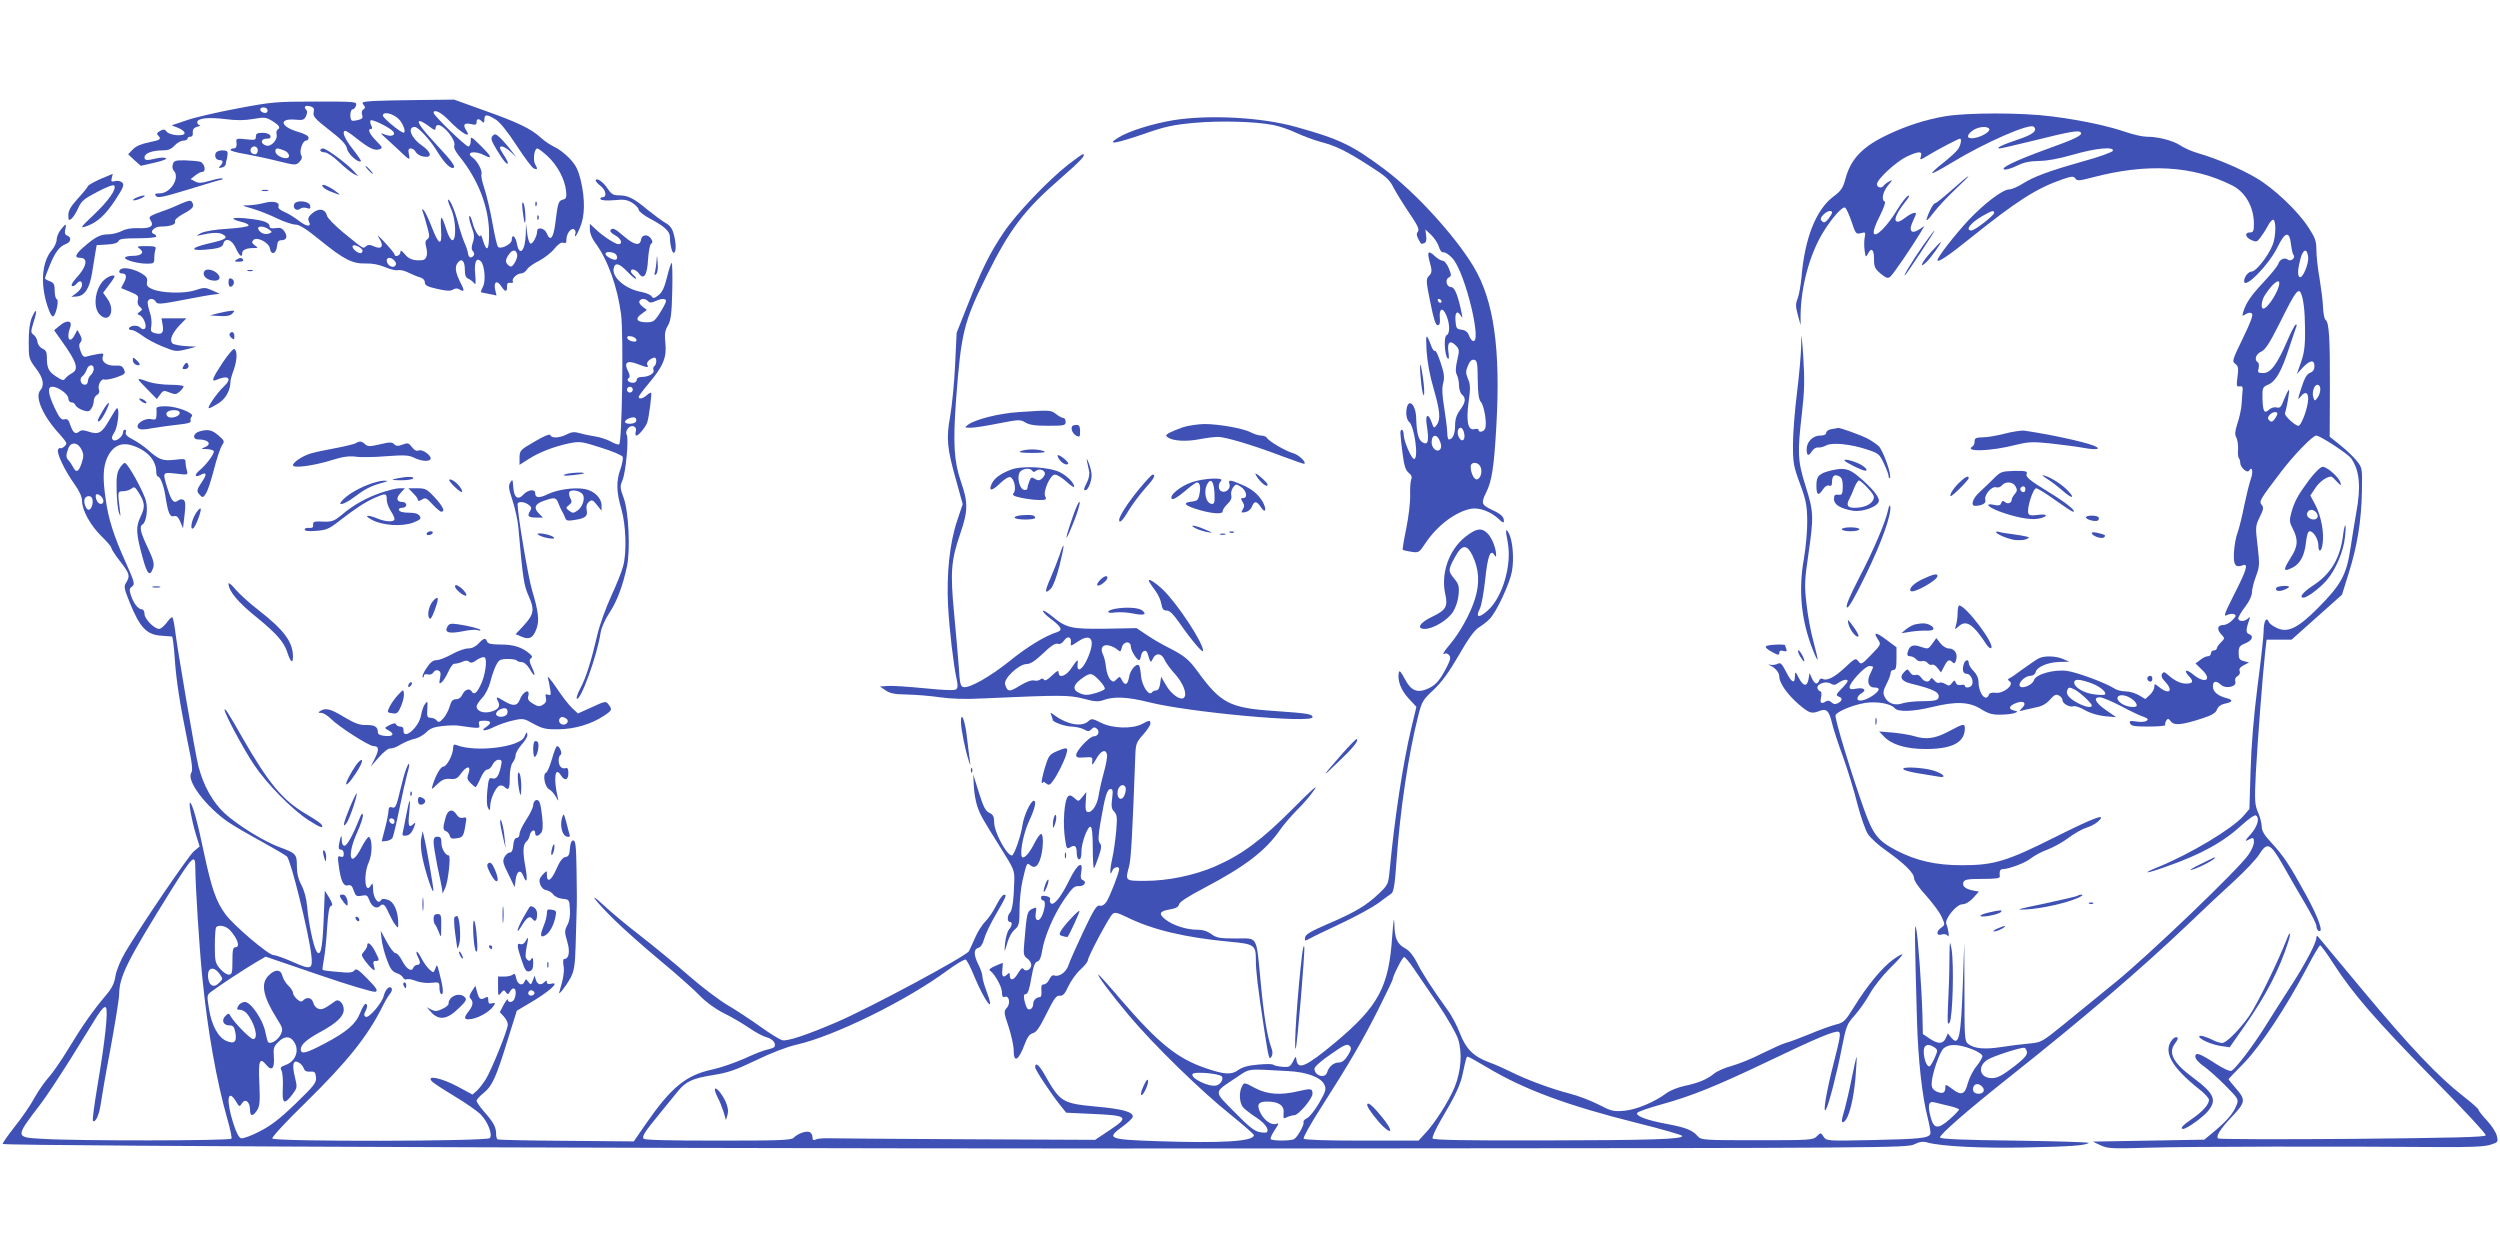 <?xml version="1.0" standalone="no"?>
<!DOCTYPE svg PUBLIC "-//W3C//DTD SVG 20010904//EN"
 "http://www.w3.org/TR/2001/REC-SVG-20010904/DTD/svg10.dtd">
<svg version="1.0" xmlns="http://www.w3.org/2000/svg"
 width="1280pt" height="640pt" viewBox="0 0 1280 640"
 preserveAspectRatio="xMidYMid meet">
<g transform="translate(0,640) scale(0.1,-0.1)"
fill="#3f51b5" stroke="none">
<path d="M1912 5883 c-56 -4 -62 -6 -51 -19 10 -13 10 -17 0 -24 -8 -4 -11
-16 -7 -28 5 -15 1 -21 -19 -26 -14 -4 -28 -5 -32 -4 -14 5 -11 58 2 58 7 0
15 9 18 20 5 20 0 20 -208 20 -202 0 -223 -2 -398 -35 -102 -19 -219 -46 -259
-60 -40 -14 -75 -25 -78 -26 -3 0 11 -6 30 -13 19 -7 35 -19 35 -27 0 -19 -76
-13 -92 7 -9 13 -16 13 -33 4 -16 -9 -19 -15 -11 -23 19 -19 13 -24 -47 -36
-40 -8 -67 -20 -82 -36 l-24 -25 32 -30 33 -29 70 16 c40 9 66 19 59 23 -7 4
-28 4 -49 -1 -51 -12 -61 -11 -61 6 0 20 40 35 91 35 30 0 46 6 63 25 13 14
33 25 45 25 11 0 21 5 21 10 0 6 7 10 15 10 9 0 14 8 12 22 -1 15 5 24 23 29
14 4 19 7 13 8 -7 1 -13 7 -13 15 0 21 56 27 145 16 55 -7 98 -7 142 1 57 10
65 9 98 -11 35 -22 43 -34 26 -44 -5 -3 -7 -14 -5 -24 7 -28 -29 -66 -54 -57
-30 9 -28 35 3 35 18 0 23 4 19 15 -4 9 -19 15 -40 15 -27 0 -34 -4 -34 -20 0
-17 -5 -18 -51 -13 -40 5 -50 3 -49 -8 4 -28 0 -39 -15 -39 -8 0 -15 -4 -15
-8 0 -4 33 -14 73 -20 39 -7 115 -23 167 -36 93 -23 95 -23 113 -5 13 13 15
24 9 35 -11 20 7 74 25 74 7 0 13 7 13 15 0 9 -20 20 -54 30 -93 27 -100 71
-11 62 35 -3 43 -1 52 19 7 16 7 26 0 33 -15 15 -2 24 23 16 17 -5 20 -12 16
-30 -5 -20 6 -33 79 -90 65 -50 87 -74 92 -97 5 -27 59 -75 71 -63 2 2 -17 30
-42 62 -43 54 -58 93 -37 93 4 0 30 -17 57 -39 65 -51 91 -63 115 -56 20 7 19
9 -15 44 -35 36 -46 61 -26 61 7 0 7 6 0 19 -5 11 -6 22 -2 25 9 5 74 -25 106
-49 29 -22 8 -39 -30 -25 -25 10 -27 9 -14 -3 8 -7 43 -40 78 -72 61 -58 62
-58 56 -27 -5 25 -3 32 9 32 9 0 21 -8 26 -19 6 -10 24 -21 41 -23 45 -7 39
23 -11 58 -54 37 -76 94 -35 94 17 0 78 -66 111 -120 35 -57 65 -90 82 -90 22
0 1 31 -81 118 -78 84 -105 122 -86 122 6 0 27 -12 46 -26 27 -21 34 -23 34
-10 0 9 6 16 13 16 31 -1 93 -79 83 -106 -4 -10 7 -32 28 -57 94 -117 147
-253 150 -384 1 -91 -10 -110 -30 -48 -6 22 -12 36 -13 31 -3 -22 -30 19 -41
62 -7 26 -14 41 -17 35 -3 -7 3 -33 12 -57 14 -36 15 -51 6 -77 -8 -24 -8 -36
1 -46 8 -10 8 -17 0 -25 -13 -13 -24 -5 -27 20 -1 9 -9 33 -18 52 -8 19 -23
64 -32 100 -17 65 -43 125 -51 117 -2 -2 5 -24 16 -48 24 -53 28 -159 6 -159
-7 0 -21 23 -30 53 -26 81 -32 82 -28 5 6 -91 -10 -88 -48 11 -16 41 -34 79
-41 85 -9 8 -10 6 -4 -9 4 -11 14 -45 22 -75 13 -46 13 -56 1 -65 -11 -7 -12
-18 -6 -40 10 -38 2 -65 -20 -67 -43 -4 -69 5 -89 30 -18 21 -23 23 -23 10 0
-17 -30 -27 -30 -10 0 4 -23 32 -51 62 -32 34 -42 43 -29 22 28 -42 15 -62
-26 -43 -20 9 -30 9 -40 0 -16 -13 -9 -17 -117 71 -42 35 -80 73 -83 86 -10
39 -48 40 -84 4 -12 -12 -14 -22 -9 -33 17 -30 -11 -29 -50 2 -22 17 -55 38
-75 46 -23 10 -34 20 -30 29 8 21 -29 29 -73 17 -21 -6 -56 -11 -78 -12 -40 0
-40 -1 20 -18 33 -10 89 -32 125 -50 36 -17 78 -31 93 -31 20 0 55 -22 125
-79 123 -100 166 -122 235 -120 33 1 69 -6 99 -19 25 -11 55 -18 66 -15 11 2
35 -3 53 -13 19 -9 45 -20 59 -24 15 -4 25 -14 25 -25 0 -16 13 -23 63 -34 47
-11 68 -12 81 -4 11 7 23 8 32 2 26 -16 29 -9 9 29 -28 55 -33 84 -17 106 20
27 37 11 37 -35 0 -29 5 -41 18 -46 9 -4 22 -14 29 -22 9 -13 10 -3 6 45 -6
62 6 89 29 66 19 -19 26 -100 11 -129 -7 -14 -12 -27 -11 -29 2 -1 20 -5 42
-9 l38 -8 -7 31 c-8 39 9 50 31 17 20 -31 31 -32 30 -2 -1 16 4 21 18 19 10
-2 15 1 12 7 -8 13 21 41 42 41 10 0 23 9 30 20 6 11 34 31 61 44 27 14 63 42
79 62 20 24 36 35 46 31 12 -5 16 0 16 16 0 31 24 62 39 53 7 -5 10 -14 7 -22
-3 -8 -3 -14 0 -14 2 0 14 21 24 46 25 57 26 144 4 239 -14 56 -25 79 -58 114
-23 24 -57 50 -76 58 -19 9 -52 30 -72 49 -51 46 -118 78 -293 140 l-150 54
-175 -2 c-96 -1 -203 -3 -238 -5z m-542 -49 c0 -9 -7 -14 -17 -12 -25 5 -28
28 -4 28 12 0 21 -6 21 -16z m924 -46 c68 -71 125 -103 92 -54 -18 29 -8 39
29 30 19 -5 25 -2 25 10 0 19 11 21 28 4 9 -9 12 -7 12 10 0 28 13 28 58 0 22
-14 60 -61 107 -133 40 -62 80 -115 89 -118 19 -7 20 -3 5 24 -11 22 -3 79 12
79 5 0 29 -18 52 -39 50 -46 88 -117 95 -176 4 -36 1 -43 -16 -47 -23 -6 -26
-17 -39 -122 -9 -74 -26 -95 -43 -52 -10 28 -50 37 -50 11 0 -24 -23 -66 -34
-62 -6 2 -14 26 -17 53 l-6 49 -1 -53 c-3 -89 -33 -119 -46 -47 -7 37 -26 49
-26 16 0 -21 -56 -49 -70 -35 -5 5 -18 61 -29 124 -11 63 -30 142 -41 175 -11
33 -18 65 -15 73 6 17 -20 67 -45 85 -40 28 11 38 60 12 44 -23 37 -6 -20 50
-49 48 -50 49 -50 22 0 -15 -6 -27 -12 -27 -14 0 -178 159 -178 172 0 21 37 4
74 -34z m-253 3 c26 -26 42 -78 21 -69 -25 10 -101 75 -102 86 0 23 51 12 81
-17z m-721 -161 c0 -11 -6 -20 -14 -20 -18 0 -29 16 -21 30 11 18 35 11 35
-10z m134 0 c28 -10 36 -40 10 -40 -24 0 -54 19 -54 35 0 18 9 19 44 5z m401
-509 c3 -5 0 -13 -5 -16 -13 -8 -52 24 -44 36 6 10 39 -5 49 -20z m793 -25 c2
-9 -4 -28 -13 -42 -13 -20 -19 -23 -31 -13 -18 15 -18 29 2 57 18 26 37 25 42
-2z m-628 -31 c10 -12 10 -19 2 -27 -13 -13 -42 6 -42 28 0 19 24 18 40 -1z"/>
<path d="M2522 5704 c-11 -12 -7 -24 23 -74 35 -57 55 -80 55 -63 0 4 -9 22
-20 38 -11 17 -20 33 -20 38 0 15 25 6 54 -20 l30 -28 -31 40 c-17 22 -42 50
-55 62 -20 18 -25 19 -36 7z"/>
<path d="M2676 5320 c4 -30 8 -57 10 -59 9 -10 3 86 -6 99 -7 10 -8 -2 -4 -40z"/>
<path d="M2741 5354 c0 -11 3 -14 6 -6 3 7 2 16 -1 19 -3 4 -6 -2 -5 -13z"/>
<path d="M2751 5284 c0 -11 3 -14 6 -6 3 7 2 16 -1 19 -3 4 -6 -2 -5 -13z"/>
<path d="M9955 5804 c-97 -17 -187 -46 -280 -89 -135 -62 -197 -125 -225 -226
-14 -52 -22 -65 -65 -97 -87 -67 -144 -210 -161 -407 -4 -44 -13 -95 -20 -113
-11 -28 -11 -41 1 -85 l14 -52 0 52 c2 145 46 308 112 418 45 75 102 140 116
132 6 -4 21 -36 33 -72 20 -61 23 -65 47 -59 25 7 26 5 20 -23 -3 -17 -3 -47
0 -67 5 -35 6 -35 17 -15 17 34 31 23 31 -27 0 -40 4 -50 34 -75 28 -23 37
-26 49 -16 14 11 105 144 152 221 l23 39 -27 -18 c-40 -26 -55 -7 -33 40 9 20
17 38 17 40 0 12 -26 3 -57 -21 -23 -18 -38 -23 -45 -16 -11 11 7 48 49 101
17 21 22 32 13 29 -8 -2 -33 -34 -55 -70 -51 -85 -112 -146 -121 -123 -4 10 8
46 30 88 20 40 32 73 26 75 -19 7 -10 50 17 83 24 28 25 31 6 20 -12 -6 -25
-16 -28 -21 -10 -16 -35 -11 -35 7 0 25 98 115 152 141 62 29 82 29 73 1 -7
-20 -5 -20 36 5 49 30 156 86 164 86 10 0 5 -31 -10 -54 -9 -13 -43 -44 -76
-70 -34 -26 -59 -50 -56 -52 3 -3 47 21 98 52 171 104 402 205 422 185 20 -20
-4 -40 -80 -65 -81 -27 -119 -46 -95 -46 7 0 84 18 170 39 192 48 238 56 246
42 9 -14 -30 -33 -181 -87 -151 -55 -237 -96 -210 -102 9 -2 39 7 65 20 34 17
65 23 112 24 42 0 104 12 174 32 113 33 211 43 204 20 -3 -7 -71 -32 -152 -54
-180 -51 -252 -78 -311 -115 -25 -16 -56 -29 -69 -29 -32 0 -128 -73 -207
-157 -69 -74 -159 -189 -159 -205 0 -15 56 22 171 115 236 189 336 253 469
299 48 16 56 17 66 4 9 -13 20 -12 85 5 282 75 518 61 719 -41 67 -34 110
-111 110 -196 0 -37 -3 -44 -20 -44 -29 0 -25 -25 7 -39 24 -11 29 -10 45 11
10 13 28 40 39 61 11 21 24 35 29 32 15 -9 12 -91 -5 -131 -23 -57 -85 -134
-105 -134 -18 0 -40 -27 -40 -49 0 -46 125 81 170 172 40 82 62 87 70 15 3
-26 9 -50 13 -54 12 -13 -14 -35 -28 -24 -17 14 -43 3 -50 -21 -4 -11 -37 -53
-75 -93 -67 -72 -90 -106 -105 -154 -6 -21 -5 -22 14 -10 14 8 24 9 31 2 7 -7
-8 -47 -47 -127 -54 -111 -56 -118 -38 -130 15 -12 17 -22 11 -66 -6 -47 -5
-52 11 -49 14 2 17 -3 15 -22 -1 -14 -4 -45 -5 -70 -2 -25 -11 -68 -21 -97
-13 -41 -15 -57 -6 -73 6 -12 10 -39 9 -60 -2 -22 0 -42 4 -46 4 -4 7 -15 7
-24 0 -23 36 -55 45 -40 16 26 23 -4 9 -43 -8 -23 -23 -85 -34 -137 -10 -52
-25 -113 -33 -135 -9 -22 -17 -68 -19 -102 -4 -66 7 -82 46 -67 29 11 18 -26
-45 -149 -48 -95 -56 -116 -39 -107 12 6 29 9 37 6 14 -6 13 -10 -7 -31 -13
-14 -34 -25 -46 -25 -30 0 -36 -20 -12 -47 20 -21 20 -21 -1 -42 -12 -12 -21
-25 -21 -31 0 -5 -7 -10 -15 -10 -8 0 -15 -7 -15 -15 0 -8 -7 -15 -16 -15 -9
0 -26 -8 -39 -19 l-24 -18 34 -33 c54 -52 14 -73 -45 -24 -37 31 -53 24 -22
-9 25 -26 20 -37 -15 -37 -29 0 -59 15 -91 43 -20 18 -24 19 -32 7 -6 -10 -2
-22 15 -40 45 -47 22 -69 -29 -29 -25 20 -26 20 -26 1 0 -10 -10 -28 -23 -40
l-23 -21 -32 19 c-18 11 -48 20 -68 20 -19 0 -45 6 -57 14 -44 29 -193 84
-244 91 -66 9 -159 -17 -169 -47 -9 -29 -74 -51 -74 -25 0 20 33 47 57 47 12
0 23 8 26 20 7 26 64 50 124 51 l48 1 -30 13 c-37 17 -99 19 -127 4 -12 -6
-48 -31 -80 -54 -32 -24 -64 -46 -70 -48 -10 -4 -9 -8 2 -16 24 -18 -34 -64
-73 -58 -18 2 -31 -1 -34 -10 -15 -40 -53 7 -53 67 0 18 -10 39 -25 54 -14 14
-25 32 -25 41 0 20 -16 19 -24 -1 -12 -32 -6 -54 14 -54 21 0 38 -40 25 -59
-8 -13 -35 -15 -35 -2 0 5 -9 7 -20 4 -13 -3 -22 1 -26 11 -6 15 -8 15 -20 -1
-11 -15 -16 -16 -34 -5 -11 7 -25 10 -31 6 -6 -3 -17 2 -25 12 -11 14 -17 15
-20 7 -8 -19 -31 -16 -47 7 -9 13 -20 18 -30 14 -10 -3 -21 2 -28 14 -12 18
-13 18 -30 1 -26 -26 -14 -47 35 -59 122 -30 151 -46 140 -75 -5 -11 -24 -15
-79 -15 -39 0 -87 -5 -104 -11 -40 -14 -76 0 -92 34 -9 19 -7 32 10 65 12 23
21 48 21 57 0 8 7 15 15 15 12 0 15 13 15 58 l0 58 -51 38 c-55 41 -70 42 -44
2 17 -25 16 -26 -34 -78 -49 -51 -52 -52 -66 -34 -14 18 -17 17 -69 -32 -53
-50 -94 -71 -116 -57 -5 3 -13 -1 -16 -9 -9 -24 -23 -19 -37 11 l-12 27 -5
-29 c-7 -42 -26 -41 -49 2 -19 37 -20 37 -21 11 0 -42 -17 -34 -45 22 -21 41
-29 49 -42 42 -9 -5 -25 -8 -37 -6 -12 3 -15 2 -6 -2 29 -12 50 -37 50 -58 0
-33 41 -91 98 -141 57 -48 66 -51 108 -35 36 14 49 1 64 -63 7 -29 32 -107 57
-174 24 -67 57 -175 73 -240 17 -65 41 -134 54 -154 14 -20 55 -58 93 -84 93
-66 143 -115 143 -141 0 -13 25 -50 61 -89 34 -38 70 -86 80 -109 18 -40 18
-41 -1 -55 -28 -19 -27 -44 1 -36 13 5 25 2 31 -6 10 -15 5 31 -7 61 -9 25 52
100 82 100 15 0 37 12 55 32 l30 33 -32 6 c-39 8 -55 23 -47 43 5 13 24 16 97
16 67 0 90 3 89 12 -3 26 1 38 14 38 32 0 119 33 145 55 16 13 54 34 85 45 31
12 80 39 109 61 29 22 70 45 90 51 21 6 47 20 59 31 51 47 -13 24 -215 -77
-251 -126 -316 -146 -481 -146 -134 0 -234 23 -336 76 -94 49 -119 81 -165
210 -66 185 -152 468 -146 482 7 19 87 52 151 63 60 9 132 -3 152 -27 16 -20
93 -18 191 6 123 30 190 27 250 -10 38 -24 59 -30 101 -29 28 0 61 4 71 8 19
7 19 8 -2 13 -31 8 -27 23 9 38 39 16 59 1 32 -25 -17 -18 -17 -18 12 -10 17
4 47 11 67 15 23 4 48 19 64 38 22 25 31 29 46 21 10 -5 18 -16 18 -24 0 -18
37 -38 57 -31 8 3 34 -6 58 -20 28 -16 66 -27 102 -31 l58 -5 -52 36 c-55 38
-68 66 -32 66 12 0 60 -20 108 -45 47 -25 99 -50 116 -55 23 -9 26 -13 15 -21
-8 -5 -32 -7 -53 -3 -31 5 -36 3 -31 -10 5 -13 23 -16 96 -16 49 0 87 4 84 8
-2 4 0 14 5 22 8 13 12 12 24 -4 17 -22 57 -18 161 16 49 16 68 27 75 45 5 15
20 26 39 30 41 8 46 19 12 28 -45 11 -72 33 -72 60 0 29 16 32 41 9 25 -23 82
-10 74 16 -4 12 0 22 11 28 10 6 15 16 11 26 -4 11 2 20 21 30 l27 14 -26 7
c-23 6 -27 12 -27 42 0 30 4 37 34 49 36 15 45 38 18 48 -16 6 -15 23 2 73 6
15 4 16 -7 6 -17 -17 -49 -16 -49 1 0 7 16 34 35 59 21 27 35 57 35 74 0 15 9
52 20 81 19 50 20 61 9 156 -12 99 -11 104 11 149 19 38 21 49 10 62 -15 18
-10 26 98 168 66 87 163 187 181 187 19 0 162 -93 179 -117 43 -61 51 -144 26
-278 -8 -44 -21 -127 -30 -185 -20 -132 -47 -183 -164 -301 -104 -105 -157
-131 -213 -104 -20 9 -38 23 -41 31 -11 29 -26 3 -26 -44 0 -26 -14 -153 -31
-282 -20 -157 -32 -301 -36 -434 l-6 -198 -31 -36 c-58 -66 -273 -195 -438
-262 -87 -35 -63 -35 38 1 183 64 296 126 396 218 32 29 62 50 68 46 21 -13 9
-56 -27 -97 -26 -28 -31 -38 -16 -30 30 16 33 15 33 -10 0 -13 -12 -42 -28
-64 -44 -68 -515 -519 -682 -654 -85 -69 -204 -166 -265 -216 -110 -89 -113
-91 -176 -97 -35 -3 -100 -11 -144 -18 -84 -13 -137 -8 -168 16 -18 13 -19 33
-19 267 l-1 253 -7 -205 c-10 -284 -20 -331 -60 -282 l-17 21 -11 -25 c-14
-30 -39 -31 -83 -1 l-34 23 -2 94 c-4 142 -23 410 -33 450 -8 34 -7 -53 5
-478 6 -199 26 -384 55 -496 10 -39 16 -76 13 -82 -8 -21 -54 -26 -294 -31
-235 -5 -237 -5 -252 17 -15 22 -15 22 -35 2 -19 -19 -34 -20 -305 -20 -273 0
-287 1 -304 20 -28 32 -61 45 -157 63 -103 19 -159 40 -154 56 2 7 58 26 123
44 156 43 282 94 548 221 254 122 342 158 361 151 12 -5 7 -32 -24 -154 -39
-151 -59 -271 -41 -243 14 22 57 189 82 319 21 106 25 118 64 161 23 26 58 75
78 111 19 35 65 93 101 129 36 35 66 68 66 73 0 4 -21 -7 -46 -25 -56 -40
-134 -134 -201 -243 -46 -74 -53 -81 -95 -91 -25 -7 -85 -28 -134 -49 -49 -20
-102 -40 -119 -44 -16 -4 -71 -29 -122 -54 -50 -26 -120 -54 -155 -64 -35 -9
-76 -27 -92 -40 -37 -30 -80 -48 -152 -63 -32 -7 -72 -23 -89 -35 -62 -47
-155 -86 -218 -92 -57 -5 -67 -2 -131 31 -39 20 -106 46 -150 57 -91 23 -226
73 -304 113 -28 14 -77 36 -108 47 -80 30 -118 68 -149 148 -14 38 -43 93 -65
122 -77 107 -130 189 -156 242 -18 35 -38 60 -59 71 -42 23 -55 52 -56 129 -1
38 -5 12 -11 -68 -17 -258 -70 -357 -291 -542 -149 -124 -191 -143 -199 -91
-3 22 -4 22 -18 -7 -14 -27 -20 -30 -55 -27 -22 2 -43 7 -47 11 -4 4 -40 4
-79 0 -49 -4 -79 -13 -100 -28 -34 -25 -70 -23 -166 10 -146 50 -241 127 -430
346 -62 73 -116 133 -119 133 -10 0 63 -98 157 -210 123 -147 371 -389 522
-509 64 -52 117 -98 117 -103 0 -32 -164 -42 -490 -31 -258 9 -268 13 -180 77
27 20 50 42 50 49 0 24 -52 39 -185 51 -179 17 -186 22 -269 168 -27 47 -46
61 -46 34 0 -14 83 -139 134 -202 l25 -31 128 -6 c190 -8 198 -15 89 -87 l-69
-46 -656 3 c-361 2 -678 4 -706 5 -27 1 -58 -1 -67 -6 -14 -6 -18 -4 -18 12 0
11 -7 22 -15 26 -18 7 -61 -8 -81 -29 -13 -13 -71 -15 -389 -15 -249 0 -376 3
-380 10 -8 13 5 34 84 130 34 41 75 92 92 113 41 50 74 66 182 83 75 12 115
26 217 75 78 38 156 68 207 80 193 43 567 227 776 382 44 32 84 56 91 54 6 -2
26 -40 43 -83 58 -139 112 -206 63 -76 -11 29 -20 61 -20 73 0 11 -9 37 -20
59 -25 50 -26 80 -1 87 12 3 23 20 30 46 6 23 33 80 61 127 52 89 58 104 38
98 -7 -2 -24 -27 -38 -55 -14 -28 -38 -64 -54 -80 -16 -15 -40 -53 -53 -83
-13 -30 -28 -62 -32 -70 -13 -25 -514 -294 -681 -365 -149 -64 -249 -97 -274
-91 -13 3 -64 34 -112 69 -49 35 -125 85 -169 111 -44 26 -134 94 -200 152
-66 58 -176 148 -245 202 -69 53 -154 124 -189 157 -92 86 -41 18 61 -81 46
-45 151 -138 233 -206 83 -69 173 -149 200 -178 30 -31 78 -66 120 -87 39 -19
97 -53 129 -75 33 -23 74 -45 92 -49 31 -9 49 -32 39 -49 -2 -4 -19 -10 -37
-14 -17 -3 -70 -24 -117 -46 -48 -21 -119 -46 -160 -55 -138 -29 -213 -90
-344 -279 l-62 -90 -345 3 c-190 1 -348 5 -352 7 -5 3 -8 16 -8 30 0 33 -14
59 -62 113 -21 24 -38 49 -38 55 0 6 16 24 36 40 44 35 64 79 123 271 l47 150
54 32 c108 62 174 120 121 106 -13 -3 -21 -1 -21 8 0 10 -3 10 -12 1 -18 -18
-36 -14 -44 10 l-7 23 -9 -25 c-9 -23 -10 -24 -23 -7 -11 15 -13 16 -19 2 -10
-26 -36 -17 -43 16 -4 21 -9 27 -16 20 -6 -6 -26 -11 -44 -11 l-33 0 0 -52 c0
-48 1 -50 15 -32 13 16 16 17 25 4 9 -13 12 -13 21 3 21 36 40 6 23 -37 -7
-19 -34 -22 -34 -4 0 7 -9 -5 -21 -26 l-20 -38 20 -22 c12 -12 21 -31 21 -42
0 -27 -85 -236 -114 -282 -13 -20 -33 -46 -45 -57 l-22 -19 -78 42 c-81 43
-158 59 -131 27 7 -9 60 -43 116 -77 57 -34 117 -76 135 -94 37 -38 62 -103
47 -121 -14 -17 -1103 -19 -1114 -2 -3 6 69 85 169 182 216 212 317 339 393
489 14 29 33 61 41 70 8 9 12 22 8 28 -10 16 -32 -5 -40 -38 -8 -37 -78 -118
-93 -108 -9 5 -9 13 -2 26 12 23 13 40 1 40 -5 0 -17 -21 -27 -46 -22 -57 -68
-97 -182 -157 -97 -51 -122 -57 -122 -29 0 24 31 51 105 91 80 44 115 78 115
112 0 32 -26 57 -44 43 -54 -39 -67 -45 -85 -39 -12 3 -24 17 -27 31 -7 26
-32 32 -52 12 -9 -9 -16 -7 -32 7 -11 10 -20 24 -20 32 0 8 -11 24 -23 36 -13
12 -27 34 -31 50 -8 35 -38 36 -71 2 -41 -40 -29 -105 40 -216 35 -56 35 -59
21 -88 -15 -28 -51 -49 -63 -37 -3 3 -9 25 -14 50 -11 63 -75 156 -105 156
-13 0 -28 -9 -34 -20 -9 -17 -8 -20 8 -20 10 0 26 -8 34 -17 42 -48 64 -133
34 -133 -14 0 -94 81 -114 115 -10 19 -12 19 -28 3 -22 -21 -11 -48 20 -48 19
0 25 -6 31 -36 9 -48 -5 -61 -45 -44 -42 17 -77 80 -90 165 -11 68 -11 71 12
88 35 27 177 120 230 151 l48 28 272 -93 c160 -55 280 -90 290 -87 14 6 7 18
-40 66 -47 48 -59 56 -68 43 -9 -11 -26 -13 -84 -7 -41 3 -76 8 -78 10 -2 3 1
28 7 58 5 29 13 101 16 160 5 77 11 108 20 110 10 2 8 12 -9 41 l-23 37 -6
-152 c-6 -147 -16 -191 -37 -158 -15 24 -41 148 -47 225 -4 45 -15 86 -30 114
-16 30 -23 61 -23 96 0 61 -4 66 -85 96 -85 31 -218 114 -285 175 -62 58 -108
141 -134 240 -16 62 -109 605 -121 707 -4 31 -10 57 -14 57 -4 0 -17 -13 -29
-30 -13 -16 -29 -30 -37 -30 -25 0 -75 51 -75 76 0 13 -6 24 -13 24 -19 0 -42
29 -56 70 -10 30 -9 37 5 47 16 12 13 22 -33 125 -62 138 -88 221 -102 323
-16 109 -13 164 8 212 27 58 70 80 125 63 77 -23 126 -76 126 -135 0 -14 4
-25 9 -25 11 0 29 -45 37 -95 14 -91 23 -113 44 -108 14 4 22 -3 33 -28 l14
-34 8 69 c6 53 5 70 -6 77 -7 4 -19 3 -26 -3 -22 -18 -35 -4 -54 57 -28 89
-29 88 42 80 62 -7 62 -7 56 16 -4 13 -7 32 -7 43 0 17 -5 18 -55 12 -62 -7
-81 0 -137 50 -20 18 -56 43 -78 54 -28 14 -40 26 -36 36 3 8 1 14 -4 14 -6 0
-10 -6 -10 -13 0 -23 -39 -52 -52 -39 -8 8 -6 18 8 39 17 26 28 123 13 123 -3
0 -20 -27 -39 -60 -38 -67 -55 -77 -106 -60 -26 9 -38 9 -49 0 -19 -16 -31 -6
-45 34 -8 26 -15 33 -30 29 -16 -4 -25 6 -50 58 -34 73 -39 109 -12 109 29 0
82 -38 82 -60 0 -11 7 -20 15 -20 9 0 18 -6 21 -14 3 -8 20 -20 37 -26 27 -9
34 -8 44 7 7 9 13 27 13 39 0 13 7 27 17 32 10 6 14 16 10 26 -9 22 11 59 27
53 7 -3 35 2 62 11 45 16 48 19 39 40 -8 18 -17 22 -46 20 -42 -2 -73 21 -62
48 5 15 2 16 -28 11 -19 -3 -43 -9 -54 -12 -16 -5 -23 1 -32 26 -9 24 -10 36
-1 46 8 10 8 20 -2 39 l-14 25 -13 -25 c-26 -50 -45 -19 -24 37 14 36 -17 41
-53 10 l-29 -24 39 -55 c78 -109 89 -145 52 -165 -13 -7 -28 -19 -34 -27 -8
-12 -16 -10 -46 10 -39 25 -48 43 -48 98 0 27 -5 38 -23 45 -12 6 -24 21 -25
35 -2 13 -11 30 -20 36 -15 11 -15 16 0 65 21 63 15 78 -9 23 -11 -27 -16 -66
-16 -125 0 -83 1 -87 36 -134 39 -50 46 -88 23 -114 -29 -34 15 -133 99 -224
19 -21 35 -42 35 -46 0 -12 -26 -32 -32 -25 -3 2 -8 -2 -11 -9 -7 -19 34 -105
83 -174 26 -36 40 -67 40 -87 0 -48 43 -126 99 -181 28 -27 51 -54 51 -60 0
-6 20 -38 45 -69 49 -63 52 -75 31 -109 -13 -20 -11 -30 19 -104 52 -128 87
-164 164 -168 25 -2 49 -4 52 -4 3 -1 9 -47 13 -103 8 -122 26 -236 66 -433
24 -113 28 -149 19 -163 -25 -40 78 -175 191 -252 30 -20 107 -65 170 -99 63
-35 121 -69 129 -76 20 -19 112 -391 125 -505 8 -74 0 -77 -93 -36 -45 20 -90
36 -101 36 -25 0 -203 151 -245 208 -49 66 -72 134 -111 317 -31 151 -60 255
-71 255 -8 0 9 -93 29 -159 l20 -65 -30 -25 c-29 -26 -269 -378 -351 -517 -25
-43 -45 -92 -50 -122 -6 -38 -18 -63 -53 -103 -67 -80 -117 -152 -188 -269
-35 -58 -80 -123 -100 -145 -20 -22 -53 -69 -73 -105 -19 -36 -65 -103 -102
-149 -36 -46 -64 -86 -61 -88 11 -12 4134 -26 6776 -23 2864 2 2976 3 3011 21
29 14 44 16 69 9 68 -19 274 -30 506 -25 232 5 298 10 319 23 5 4 -163 9 -374
12 -267 3 -385 8 -388 16 -4 13 138 137 347 303 402 319 680 558 922 788 79
76 187 177 240 225 53 49 109 108 125 133 41 66 57 59 122 -55 29 -52 80 -140
112 -194 33 -55 59 -107 59 -117 0 -10 5 -21 10 -24 30 -18 2 64 -61 179 -87
159 -118 205 -181 273 -35 37 -48 60 -48 81 0 16 -8 49 -19 73 -17 40 -18 59
-11 204 9 164 36 513 48 620 l7 60 64 0 64 0 129 115 129 115 33 106 c45 141
66 271 69 421 2 122 2 123 -27 159 -16 20 -54 56 -84 80 l-54 43 1 246 c1 257
-4 340 -22 352 -6 4 -12 33 -13 65 -1 32 -10 99 -18 148 -9 50 -16 114 -16
144 0 47 -6 63 -41 117 -54 84 -179 202 -269 254 -80 47 -201 98 -294 125 -32
9 -73 27 -92 40 -37 25 -113 45 -173 45 -21 0 -69 11 -107 24 -90 31 -229 61
-379 80 -150 20 -439 20 -550 0z m230 -64 c7 -12 -33 -38 -72 -46 -41 -8 -49
9 -17 35 28 22 78 28 89 11z m-805 -429 c0 -5 -9 -19 -19 -32 -16 -19 -22 -21
-32 -12 -10 10 -9 17 6 33 19 20 45 27 45 11z m830 -1 c0 -13 -99 -90 -116
-90 -35 0 -4 40 56 74 49 28 60 31 60 16z m1608 -227 c3 -35 -28 -108 -43
-102 -13 5 -11 41 4 97 14 49 34 52 39 5z m-148 -133 c0 -36 -59 -130 -82
-130 -14 0 -9 44 9 70 37 57 73 86 73 60z m119 -77 c5 -21 10 -63 11 -93 5
-136 1 -178 -19 -235 l-21 -60 30 33 c37 39 60 42 60 7 0 -17 -7 -28 -23 -34
-16 -6 -28 -27 -44 -77 -20 -61 -20 -66 -4 -45 26 34 45 19 37 -30 -8 -52 -36
-119 -48 -119 -17 0 -73 52 -69 64 11 34 26 124 20 120 -4 -2 -15 -25 -25 -50
-14 -38 -21 -45 -38 -40 -11 3 -28 -2 -38 -11 -25 -23 -32 -11 -34 56 -1 56 0
59 30 72 38 17 67 67 105 184 17 50 33 99 37 109 5 12 4 17 -3 13 -5 -3 -25
-41 -43 -84 -51 -118 -84 -163 -122 -163 -27 0 -30 3 -24 24 3 14 2 28 -4 31
-20 12 -10 43 18 55 20 9 41 41 87 132 98 197 107 207 124 141z m-11309 -362
c0 -10 -7 -24 -15 -31 -8 -7 -15 -21 -15 -31 0 -11 -7 -19 -15 -19 -22 0 -31
31 -13 44 8 6 18 21 22 34 9 27 36 30 36 3z m11400 -104 c0 -13 -6 -32 -14
-43 -14 -18 -15 -18 -21 -1 -10 25 3 67 20 67 9 0 15 -9 15 -23z m-220 -125
c0 -5 -6 -17 -14 -28 -12 -15 -17 -16 -27 -7 -10 10 -9 15 1 28 13 16 40 21
40 7z m-11242 -185 c11 -23 11 -35 0 -68 -15 -46 -28 -52 -44 -20 -7 13 -17
28 -23 34 -14 14 -14 28 -1 62 13 35 50 31 68 -8z m100 -239 c16 -16 15 -38
-2 -38 -13 0 -26 20 -26 41 0 13 14 11 28 -3z m-46 -10 c8 -22 -4 -58 -18 -58
-15 0 -29 43 -19 59 9 15 32 14 37 -1z m9118 -863 c0 -4 -7 -19 -14 -34 -20
-38 -10 -71 20 -71 32 0 30 -14 -4 -39 -41 -29 -82 -37 -82 -17 0 8 9 20 20
26 30 16 14 32 -26 24 -26 -5 -34 -3 -34 8 0 23 79 108 101 108 10 0 19 -2 19
-5z m-130 -72 c0 -4 -14 -22 -32 -40 -27 -27 -29 -33 -15 -39 22 -8 21 -21 -2
-34 -15 -7 -23 -6 -34 4 -9 9 -19 11 -28 5 -25 -15 -32 -10 -25 21 3 17 2 30
-3 30 -5 0 -12 7 -15 15 -8 22 42 41 67 25 15 -9 24 -8 40 4 23 16 47 21 47 9z
m1242 -9 c45 -15 87 -48 75 -60 -3 -3 -28 -3 -56 1 -53 7 -101 36 -101 61 0
18 25 18 82 -2z m-79 -35 c27 -14 87 -70 87 -81 0 -14 -29 -9 -69 11 -46 24
-65 46 -57 66 7 18 11 18 39 4z m280 -40 c22 -12 37 -28 37 -41 0 -14 -50 -8
-75 8 -49 32 -15 61 38 33z m-9903 -871 c0 -88 21 -418 36 -563 27 -275 73
-531 129 -728 14 -48 23 -92 20 -97 -7 -11 -791 -12 -965 -1 -144 8 -144 6
-14 176 28 36 97 141 155 233 57 92 119 191 137 221 23 35 37 50 44 43 13 -13
-4 -173 -43 -401 -16 -96 -27 -177 -23 -180 12 -12 32 32 39 82 4 29 26 159
51 290 24 131 44 255 44 275 1 93 39 169 268 537 109 173 122 186 122 113z
m177 -320 c41 -45 54 -88 28 -88 -12 0 -15 -14 -15 -70 0 -62 -2 -70 -19 -70
-11 0 -31 14 -45 31 -24 28 -26 38 -26 118 0 48 3 91 7 94 14 14 50 6 70 -15z
m6060 -195 c22 -32 78 -114 125 -183 47 -69 93 -150 103 -179 23 -71 16 -165
-18 -249 -29 -70 -102 -185 -152 -237 l-32 -35 -291 0 c-189 0 -293 4 -297 10
-4 6 36 77 88 158 150 235 213 344 293 502 41 82 74 151 74 154 0 16 50 116
59 116 5 0 27 -26 48 -57z m-6113 -29 c18 -26 18 -26 -2 -46 -25 -26 -48 -18
-55 18 -11 57 23 74 57 28z m1611 -93 c7 -12 -12 -24 -25 -16 -11 7 -4 25 10
25 5 0 11 -4 15 -9z m-1231 -253 c31 -43 11 -101 -40 -120 -28 -10 -31 -14
-22 -31 5 -11 8 -51 6 -88 -4 -80 6 -88 48 -34 26 35 27 37 14 90 -16 65 -9
91 19 75 11 -5 22 -19 26 -29 4 -14 14 -19 33 -18 23 2 27 -2 30 -29 3 -27 -9
-42 -105 -135 -82 -79 -127 -113 -184 -142 -42 -22 -84 -37 -94 -35 -11 2 -25
27 -41 78 -37 116 -29 181 14 111 17 -29 18 -29 31 -10 16 27 41 8 41 -32 0
-36 14 -37 36 -4 14 22 16 44 12 136 -6 119 1 139 36 96 28 -34 43 -17 38 45
-3 40 0 51 22 72 31 32 60 33 80 4z m5397 -72 c-16 -25 -30 -36 -46 -36 -26 0
-51 -20 -60 -50 -11 -35 -65 -18 -65 19 0 9 37 42 83 73 70 49 84 55 96 44 12
-12 10 -20 -8 -50z m3004 41 c17 -13 17 -15 0 -55 -11 -23 -22 -42 -27 -42
-21 0 -39 86 -21 103 10 11 27 8 48 -6z m189 -8 c32 -12 56 -28 56 -36 0 -8
-14 -32 -31 -53 -18 -22 -37 -61 -44 -87 -15 -58 -33 -64 -80 -28 -33 24 -35
25 -35 6 0 -27 -14 -33 -44 -20 -19 9 -26 20 -26 40 0 45 40 163 62 182 27 23
74 22 142 -4z m284 -15 c2 -15 -14 -33 -55 -66 -71 -55 -95 -68 -125 -68 -62
0 -76 60 -22 94 27 18 172 65 189 61 6 -1 11 -11 13 -21z m-2764 -79 c190
-114 413 -196 769 -285 125 -31 229 -61 230 -66 4 -17 -162 -22 -720 -23 -380
-1 -554 2 -558 10 -4 5 15 47 41 92 78 132 102 183 114 244 16 74 18 83 25 83
4 0 48 -25 99 -55z m-1018 -19 c96 -5 168 -32 185 -70 10 -22 7 -34 -27 -93
-22 -37 -49 -72 -62 -78 -12 -5 -20 -15 -18 -21 5 -12 -30 -75 -48 -86 -15
-10 -114 -10 -120 0 -3 5 7 26 21 47 21 31 23 37 8 31 -24 -9 -61 16 -81 55
-22 43 -12 59 33 59 60 0 89 -20 85 -58 -2 -30 0 -32 17 -22 11 5 28 10 38 10
21 0 93 85 93 110 0 27 -7 28 -68 14 -96 -23 -162 -18 -226 15 -55 30 -56 30
-67 9 -17 -31 -13 -87 6 -108 10 -11 40 -34 66 -51 44 -28 69 -62 55 -76 -3
-3 -20 -3 -38 1 -25 4 -58 31 -127 102 -109 110 -110 98 9 177 72 48 48 45
266 33z m-341 -27 c12 -12 -6 -43 -29 -47 -39 -8 -133 39 -120 59 8 14 134 3
149 -12z m3895 -54 c15 -18 5 -35 -20 -35 -22 0 -34 15 -26 35 7 19 30 19 46
0z m-172 -97 c28 -6 52 -15 52 -19 0 -4 -21 -26 -47 -49 -61 -54 -83 -51 -99
14 -15 58 -9 80 20 72 12 -3 45 -11 74 -18z"/>
<path d="M7000 742 c0 -13 52 -82 83 -111 49 -45 46 -15 -6 48 -49 61 -77 84
-77 63z"/>
<path d="M6010 5785 c-105 -17 -232 -56 -285 -90 -62 -38 -18 -32 131 19 108
38 150 47 259 57 135 12 310 7 404 -11 30 -6 82 -23 115 -39 34 -16 90 -37
126 -47 81 -21 135 -48 256 -126 80 -51 99 -68 119 -109 14 -26 50 -85 80
-129 43 -63 53 -85 45 -95 -8 -10 -8 -20 1 -37 16 -30 14 -29 31 -23 10 4 13
16 10 38 l-4 32 30 -28 c16 -16 34 -43 39 -60 6 -21 15 -31 25 -29 9 1 29 -13
46 -32 66 -75 156 -455 100 -420 -5 3 -13 16 -18 29 -6 16 -19 25 -37 27 -25
3 -28 7 -31 46 -3 44 9 55 28 25 8 -14 9 -12 4 12 -19 93 -36 135 -54 135 -23
0 -33 37 -13 49 15 8 15 12 1 47 -9 22 -23 39 -31 39 -9 0 -27 11 -41 24 -33
31 -40 23 -27 -26 14 -50 14 -59 -4 -77 -14 -14 -14 -27 8 -133 17 -85 27
-118 38 -118 10 0 13 10 11 36 -5 50 15 59 33 15 19 -44 19 -95 2 -102 -16 -6
-11 -102 5 -119 7 -7 8 4 4 32 -7 50 7 64 37 35 19 -20 20 -25 8 -76 -9 -39
-9 -61 -2 -75 6 -11 11 -35 11 -54 0 -19 7 -40 15 -47 22 -18 19 -41 -10 -80
-18 -25 -25 -47 -25 -80 0 -43 -13 -70 -32 -70 -4 0 -8 15 -8 33 0 17 -7 74
-15 125 -11 66 -13 104 -6 130 8 30 5 51 -13 105 -12 37 -25 65 -29 61 -3 -4
-10 4 -16 17 -29 77 -32 76 -27 -16 4 -58 16 -127 36 -194 33 -115 37 -158 16
-187 -14 -18 -15 -18 -26 14 -18 50 -34 40 -25 -15 13 -82 7 -106 -23 -87 -20
13 -29 49 -31 121 -2 85 -50 111 -51 27 0 -17 6 -37 14 -43 28 -23 51 -191 26
-191 -13 0 -52 90 -53 123 0 30 -17 38 -17 9 0 -11 5 -57 11 -103 8 -64 16
-88 32 -100 14 -12 18 -22 12 -35 -4 -11 -6 -47 -5 -81 1 -34 -8 -110 -20
-169 -12 -58 -20 -107 -18 -109 2 -2 22 -7 43 -10 39 -6 41 -5 74 45 60 90
154 160 232 175 43 8 101 -14 142 -52 18 -18 27 -22 27 -12 0 24 -13 36 -62
59 -53 25 -56 34 -29 88 29 58 40 127 52 335 23 399 -12 649 -117 823 -95 158
-300 382 -455 497 -166 124 -230 155 -453 217 -173 49 -442 64 -626 35z m1371
-928 c-1 -12 -15 -9 -19 4 -3 6 1 10 8 8 6 -3 11 -8 11 -12z m185 -400 c1 -71
5 -102 16 -115 17 -19 32 -110 22 -136 -6 -17 -34 -23 -34 -7 0 5 -9 7 -20 4
-34 -9 -44 37 -31 137 10 71 10 91 -3 120 -12 30 -12 40 0 68 9 23 19 32 31
30 16 -3 18 -16 19 -101z m-70 -273 c9 -35 -10 -53 -26 -24 -12 23 -7 50 9 50
6 0 14 -12 17 -26z m-122 -47 c7 -19 6 -31 -2 -39 -15 -15 -42 7 -42 37 0 44
29 45 44 2z m205 -125 c12 -23 4 -59 -15 -66 -15 -6 -34 30 -34 65 0 25 36 26
49 1z"/>
<path d="M1640 5630 c0 -5 10 -10 22 -10 12 0 44 -21 72 -48 28 -27 63 -55 76
-62 l25 -13 -25 28 c-35 38 -139 115 -156 115 -8 0 -14 -4 -14 -10z"/>
<path d="M1104 5615 c-7 -18 3 -35 22 -35 17 0 18 -12 2 -29 -11 -10 -9 -12 7
-9 11 2 20 10 21 18 1 8 2 17 4 20 1 3 4 15 5 28 2 18 -3 22 -27 22 -16 0 -31
-6 -34 -15z"/>
<path d="M5470 5558 c-105 -82 -270 -256 -331 -348 -72 -107 -112 -188 -184
-370 l-57 -144 -8 -166 c-4 -91 -16 -208 -25 -260 -21 -116 -16 -165 30 -328
l34 -123 -29 -87 c-38 -114 -54 -270 -46 -432 7 -129 28 -304 44 -378 7 -30 6
-44 -2 -51 -8 -7 -63 -5 -161 5 -83 8 -168 14 -190 12 l-40 -3 30 -20 c23 -16
47 -20 110 -21 45 -1 120 -7 167 -14 56 -8 130 -11 219 -6 402 18 441 18 515
-1 60 -16 77 -17 105 -7 53 19 122 16 230 -11 203 -52 839 -110 839 -77 0 16
-25 20 -197 32 -226 15 -273 39 -391 202 -45 62 -70 82 -151 123 -30 15 -79
43 -108 63 l-54 36 -159 -3 c-178 -2 -200 3 -275 65 -25 20 -45 32 -45 26 0
-6 17 -24 38 -39 56 -42 65 -59 35 -69 -62 -20 -151 -74 -238 -144 -104 -84
-210 -144 -242 -138 -15 3 -19 17 -24 103 -4 55 -15 179 -24 275 -20 210 -16
270 32 409 40 117 40 158 3 265 -36 104 -41 199 -25 418 26 345 39 398 155
633 119 241 194 340 378 500 106 92 137 126 115 125 -4 -1 -37 -24 -73 -52z
m13 -2447 c-3 -21 -2 -21 37 5 71 47 91 5 45 -94 -25 -53 -52 -67 -48 -23 4
29 0 27 -31 -19 -27 -42 -66 -55 -66 -23 0 13 -8 9 -34 -16 -22 -21 -36 -29
-41 -21 -5 7 -11 8 -19 1 -7 -6 -21 -8 -32 -5 -13 3 -40 -7 -73 -27 -53 -33
-63 -32 -75 7 -9 29 71 104 110 104 19 0 44 16 85 55 39 38 63 53 74 49 10 -4
22 1 32 15 18 27 39 22 36 -8z m307 -23 c1 -21 31 -68 43 -68 3 0 7 10 9 22 4
26 26 36 33 14 16 -52 16 -52 28 -28 14 31 45 28 59 -5 7 -16 31 -49 54 -74
42 -47 64 -103 46 -121 -17 -17 -65 17 -92 64 l-25 43 -5 -35 c-3 -22 -10 -35
-20 -35 -8 0 -18 -4 -22 -10 -15 -21 -51 32 -56 84 -2 28 -7 53 -11 55 -15 10
-45 -26 -50 -60 -7 -41 -21 -47 -37 -16 -10 20 -12 20 -27 4 -15 -15 -18 -15
-33 -1 -8 9 -18 36 -21 60 -2 24 -9 54 -15 66 -17 34 -3 56 30 48 15 -3 34
-13 43 -21 15 -13 17 -12 23 11 8 33 46 35 46 3z m-161 -172 c18 -19 31 -39
27 -44 -3 -5 -26 -15 -51 -22 -36 -10 -51 -10 -75 0 -44 18 -37 46 20 84 34
22 41 21 79 -18z"/>
<path d="M885 5559 c-4 -12 -2 -26 4 -32 35 -35 -15 -117 -71 -117 -24 0 -28
-3 -19 -14 9 -11 38 -5 169 35 86 27 161 49 166 49 5 0 7 3 4 6 -3 3 -31 -2
-61 -11 -45 -13 -61 -14 -78 -4 l-23 12 23 18 c13 11 29 19 37 19 21 0 12 44
-11 52 -11 3 -46 6 -77 7 -49 1 -58 -2 -63 -20z"/>
<path d="M1885 5530 c10 -11 20 -20 23 -20 3 0 -3 9 -13 20 -10 11 -20 20 -23
20 -3 0 3 -9 13 -20z"/>
<path d="M515 5484 c-33 -15 -62 -31 -64 -36 -2 -6 -25 -35 -52 -64 -37 -41
-49 -62 -49 -85 0 -28 2 -30 17 -18 9 8 24 32 34 55 16 35 30 47 98 82 45 24
82 38 86 32 12 -19 -28 -76 -103 -148 -71 -67 -74 -72 -42 -61 57 19 99 57
151 136 41 63 46 77 35 88 -8 8 -23 11 -36 8 -20 -5 -22 -3 -18 15 4 12 5 22
5 22 -1 -1 -29 -12 -62 -26z"/>
<path d="M9996 5430 c-43 -38 -82 -70 -87 -70 -10 0 -33 -42 -44 -80 -5 -16 7
-6 34 30 23 30 74 85 114 122 95 89 83 87 -17 -2z"/>
<path d="M3050 5475 c0 -4 11 -16 25 -27 28 -22 34 -58 9 -58 -8 0 -12 -5 -9
-10 4 -6 31 -8 68 -5 52 5 67 3 95 -14 17 -11 32 -27 32 -35 0 -8 27 -29 59
-46 75 -40 101 -65 101 -94 0 -40 12 -86 21 -80 12 7 11 51 -2 97 -7 27 -20
44 -41 55 -17 10 -59 41 -94 69 -69 58 -99 73 -148 73 -27 0 -37 7 -57 37 -21
33 -59 57 -59 38z"/>
<path d="M1650 5451 c0 -11 23 -26 67 -41 27 -10 27 -9 8 6 -33 26 -75 45 -75
35z"/>
<path d="M1343 5423 c9 -2 23 -2 30 0 6 3 -1 5 -18 5 -16 0 -22 -2 -12 -5z"/>
<path d="M701 5389 c-13 -5 -22 -12 -19 -14 3 -3 20 1 39 9 37 17 19 21 -20 5z"/>
<path d="M924 5356 c-28 -13 -61 -27 -74 -31 -13 -4 -38 -14 -57 -21 -30 -13
-32 -16 -21 -34 18 -29 -4 -41 -67 -38 -32 1 -62 -4 -82 -15 -18 -9 -49 -17
-70 -17 -40 0 -67 -14 -127 -67 -41 -36 -46 -53 -16 -53 44 0 34 -47 -22 -106
-16 -18 -25 -34 -20 -38 5 -3 15 1 22 9 17 21 30 19 30 -4 0 -11 -12 -29 -27
-40 l-28 -21 29 2 c40 4 64 41 77 118 6 36 13 83 17 105 l7 40 53 3 c35 2 55
8 59 18 4 11 26 14 99 14 52 0 94 4 94 9 0 5 -5 11 -12 13 -25 9 1 38 34 38
50 0 80 11 74 26 -3 8 13 23 44 40 50 27 57 38 42 61 -6 9 -20 6 -58 -11z"/>
<path d="M1506 5354 c-8 -21 13 -37 31 -23 6 6 22 8 33 4 18 -6 21 -3 18 12
-5 25 -73 31 -82 7z"/>
<path d="M1195 5281 c-3 -3 13 -10 37 -16 24 -5 42 -14 41 -20 -2 -5 -49 -13
-105 -16 -65 -4 -116 -12 -138 -22 -24 -12 -27 -16 -10 -12 64 15 99 16 119 6
32 -18 19 -27 -64 -46 -116 -26 -104 -45 18 -29 33 5 47 12 50 25 9 35 45 23
64 -21 18 -40 33 -52 33 -26 0 16 21 26 58 26 25 0 25 1 6 14 -15 12 -16 17
-7 27 19 19 80 -13 85 -43 5 -36 32 -29 36 10 2 24 8 32 22 32 27 0 34 18 17
44 -12 18 -22 22 -46 18 -23 -3 -31 0 -31 11 0 10 -14 20 -37 26 -48 12 -141
20 -148 12z m181 -55 c19 -14 19 -15 0 -22 -20 -8 -47 5 -54 24 -5 17 30 15
54 -2z"/>
<path d="M311 5224 c-12 -15 -21 -38 -21 -51 0 -14 -11 -38 -25 -54 -55 -66
-60 -191 -13 -311 6 -16 14 -28 19 -28 14 0 33 84 20 88 -6 2 -11 21 -11 43 0
33 -4 41 -25 49 -14 5 -25 12 -25 15 0 3 11 33 25 67 28 68 49 96 83 109 26
10 29 34 6 43 -11 4 -14 13 -10 31 8 32 3 32 -23 -1z"/>
<path d="M3020 5224 c0 -17 11 -45 26 -65 65 -87 115 -225 134 -369 13 -103 5
-656 -10 -665 -5 -3 -23 3 -42 14 -18 10 -53 22 -78 26 -25 4 -61 11 -81 17
-28 8 -42 7 -67 -6 -37 -19 -79 -21 -84 -4 -3 8 -32 -4 -81 -33 -73 -42 -76
-45 -77 -81 l0 -38 47 30 c57 36 128 63 206 80 56 11 64 10 164 -22 58 -18
108 -39 111 -47 3 -8 -2 -36 -11 -62 -23 -62 -21 -119 4 -204 24 -82 29 -225
9 -295 -6 -25 -34 -94 -61 -153 -27 -59 -59 -147 -70 -195 -32 -137 -59 -223
-87 -275 -14 -26 -22 -50 -19 -54 18 -17 105 221 122 337 4 26 23 69 45 102
39 59 69 139 90 238 18 84 9 282 -17 351 -19 51 -19 59 -6 90 17 39 34 219 21
235 -4 6 -2 19 6 29 18 25 50 13 41 -15 -3 -11 -2 -20 4 -20 11 0 48 45 55 68
9 26 24 147 20 151 -2 2 -12 -3 -22 -12 -20 -18 -42 -23 -42 -9 0 4 23 35 50
67 75 89 94 134 87 206 -5 47 -3 65 12 91 16 27 20 58 23 180 2 80 0 144 -3
142 -4 -2 -15 -35 -24 -74 -13 -51 -24 -76 -43 -91 -23 -18 -28 -18 -37 -5 -6
8 -29 17 -50 21 -81 14 -152 74 -143 120 6 33 28 28 69 -15 22 -23 42 -40 45
-37 2 2 -2 10 -11 17 -8 7 -15 16 -15 21 0 17 27 9 41 -11 25 -36 43 -9 47 72
3 40 9 76 16 80 8 6 8 12 0 25 -16 26 -48 23 -52 -4 -5 -34 -35 -28 -87 17
-48 41 -60 47 -70 30 -3 -5 8 -16 25 -25 30 -16 41 -45 16 -45 -16 0 -81 42
-118 78 l-28 26 0 -30z m124 -120 c18 -7 22 -34 5 -34 -17 0 -49 20 -49 30 0
11 21 13 44 4z m174 -246 c9 -9 18 -9 37 0 33 15 55 15 55 0 0 -6 -14 -33 -31
-60 -28 -44 -35 -48 -69 -48 -50 0 -61 18 -25 43 l27 20 -22 17 c-13 10 -20
22 -16 29 9 14 29 14 44 -1z m-60 -196 c3 -9 -3 -13 -19 -10 -12 1 -24 9 -27
16 -3 9 3 13 19 10 12 -1 24 -9 27 -16z m102 -111 c0 -11 -4 -22 -10 -26 -5
-3 -7 -12 -4 -20 7 -16 -25 -35 -60 -35 -16 0 -26 -6 -26 -15 0 -8 -9 -15 -19
-15 -23 0 -36 16 -21 25 6 4 5 16 -4 34 -23 44 -7 58 46 38 52 -20 62 -21 52
-5 -4 6 1 17 11 25 26 18 35 16 35 -6z m-120 -146 c0 -8 -7 -15 -15 -15 -8 0
-15 7 -15 15 0 8 7 15 15 15 8 0 15 -7 15 -15z m16 -164 c-9 -14 -56 -14 -56
-1 0 14 43 30 54 20 4 -5 5 -13 2 -19z"/>
<path d="M9846 5143 c-51 -73 -108 -166 -92 -152 11 10 155 229 151 229 -3 0
-29 -35 -59 -77z"/>
<path d="M9886 5109 c-47 -52 -63 -88 -25 -53 22 20 83 104 75 104 -2 0 -25
-23 -50 -51z"/>
<path d="M715 5127 c26 -20 10 -37 -36 -37 -21 0 -39 -4 -39 -10 0 -12 66 -30
113 -30 34 0 37 2 37 29 0 16 3 36 6 45 5 13 -3 16 -47 16 -47 0 -51 -2 -34
-13z"/>
<path d="M3362 5070 c-1 -19 -5 -46 -8 -60 -5 -19 -4 -22 5 -14 8 7 11 30 8
60 -2 37 -4 41 -5 14z"/>
<path d="M1210 5070 c-12 -8 -9 -10 13 -10 16 0 26 4 22 10 -8 12 -16 12 -35
0z"/>
<path d="M623 5024 c-18 -8 -16 -24 1 -24 23 0 27 -16 11 -46 l-15 -29 46 -19
c39 -16 45 -22 40 -41 -4 -14 0 -28 10 -36 14 -12 14 -14 0 -25 -15 -10 -15
-12 -1 -18 20 -7 39 -56 27 -68 -6 -6 -15 -4 -23 4 -7 8 -23 12 -36 10 -26 -5
-32 -22 -7 -22 8 0 32 -13 52 -28 20 -16 67 -41 104 -56 65 -27 70 -27 120
-15 l53 14 -55 3 c-30 2 -60 8 -66 13 -18 15 -5 50 34 92 l36 37 -63 0 -64 0
6 -35 c6 -39 -3 -50 -39 -41 -22 6 -24 11 -19 39 3 18 -1 50 -9 72 -7 21 -12
45 -9 52 7 18 30 16 41 -2 7 -14 23 -13 138 9 71 14 143 27 159 28 l30 4 -38
17 c-36 16 -42 16 -88 1 -57 -19 -176 -15 -222 7 -22 10 -28 18 -24 36 3 18
-3 28 -28 43 -35 21 -82 32 -102 24z"/>
<path d="M1046 5011 c-11 -18 6 -40 36 -46 41 -9 56 13 27 38 -23 18 -54 23
-63 8z"/>
<path d="M1268 5013 c6 -2 18 -2 25 0 6 3 1 5 -13 5 -14 0 -19 -2 -12 -5z"/>
<path d="M542 4974 c-53 -37 -71 -145 -31 -185 48 -48 82 21 39 81 l-22 31 24
32 c14 18 28 38 32 45 10 17 -15 15 -42 -4z"/>
<path d="M1170 4954 c0 -16 5 -24 13 -22 18 7 20 35 2 41 -11 5 -15 0 -15 -19z"/>
<path d="M1120 4797 l-45 -12 49 -3 c35 -2 54 1 65 12 14 15 13 16 -4 15 -11
-1 -40 -6 -65 -12z"/>
<path d="M9222 4629 c-1 -47 -11 -157 -22 -245 -11 -87 -20 -205 -20 -261 0
-93 3 -111 36 -200 31 -84 36 -111 37 -188 1 -49 -7 -137 -17 -195 -29 -163
-14 -317 46 -468 11 -29 22 -51 24 -49 2 1 -8 43 -21 92 -14 49 -30 137 -36
195 -11 94 -9 122 10 252 28 194 27 217 -14 348 -41 130 -43 170 -19 375 13
113 14 168 7 285 -9 128 -10 135 -11 59z"/>
<path d="M1176 4691 c-3 -5 1 -14 9 -21 13 -10 15 -9 15 9 0 21 -14 28 -24 12z"/>
<path d="M1141 4545 c-54 -82 -62 -102 -33 -90 62 27 83 8 38 -34 -35 -33 -89
-111 -76 -111 6 0 28 12 50 26 37 24 60 67 60 111 0 7 7 34 17 60 17 50 19 91
4 106 -5 5 -31 -25 -60 -68z"/>
<path d="M680 4556 c0 -9 7 -19 15 -23 25 -9 27 2 5 22 -18 17 -20 17 -20 1z"/>
<path d="M942 4530 c-10 -16 -10 -20 2 -20 19 0 27 13 17 28 -4 8 -11 5 -19
-8z"/>
<path d="M7271 4530 c-2 -48 12 -161 19 -153 4 4 2 46 -5 93 -7 47 -13 74 -14
60z"/>
<path d="M710 4455 c0 -2 21 -25 47 -51 l46 -47 17 23 c16 22 20 22 49 10 28
-11 34 -10 51 5 11 10 20 22 20 27 0 4 -31 8 -69 8 -38 0 -88 7 -111 15 -47
17 -50 17 -50 10z"/>
<path d="M724 4345 c11 -8 22 -12 25 -9 6 6 -19 24 -34 24 -5 -1 -1 -7 9 -15z"/>
<path d="M526 4297 c-28 -47 -32 -62 -16 -52 14 8 53 86 47 92 -3 2 -17 -15
-31 -40z"/>
<path d="M801 4308 c1 -7 1 -23 0 -36 -1 -20 -5 -23 -28 -18 -35 7 -83 -28
-65 -46 9 -9 27 -9 74 0 35 6 94 14 131 18 49 5 67 10 63 19 -2 7 0 17 6 23
16 16 -76 52 -134 52 -33 0 -48 -4 -47 -12z m119 -23 c0 -18 -48 -31 -62 -17
-16 16 0 32 33 32 19 0 29 -5 29 -15z"/>
<path d="M5214 4290 c-103 -7 -223 -38 -258 -65 -19 -14 -18 -15 14 -15 19 0
83 10 142 22 103 20 111 21 138 5 21 -13 52 -17 117 -17 82 0 89 2 89 20 0 11
-5 20 -12 20 -6 0 -23 9 -37 20 -27 21 -30 21 -193 10z"/>
<path d="M5499 4223 c-22 -5 -13 -40 12 -54 17 -8 19 -6 19 20 0 33 -6 39 -31
34z"/>
<path d="M6055 4212 c-28 -10 -59 -23 -70 -29 -17 -11 -18 -14 -5 -23 27 -18
94 -22 160 -9 36 7 79 12 95 12 37 1 183 -43 330 -99 61 -23 111 -40 113 -39
11 10 -29 47 -58 55 -37 10 -123 60 -134 79 -4 6 -17 11 -29 11 -12 0 -35 7
-52 16 -40 21 -165 43 -240 43 -33 -1 -83 -8 -110 -17z"/>
<path d="M9378 4203 c-16 -2 -28 -11 -28 -19 0 -9 -11 -14 -30 -14 -38 0 -70
-32 -70 -70 0 -35 10 -38 28 -9 7 11 21 19 30 18 9 -2 28 3 41 10 31 17 123 8
209 -20 61 -20 65 -24 88 -73 13 -28 24 -57 24 -65 0 -8 3 -12 6 -8 12 11 -35
143 -58 164 -13 11 -38 28 -57 38 -38 19 -141 56 -150 54 -3 -1 -18 -4 -33 -6z"/>
<path d="M1021 4191 c-33 -9 -37 -41 -6 -41 53 0 72 -24 33 -40 -21 -8 -20 -9
9 -9 17 -1 34 -5 37 -10 7 -10 -36 -69 -71 -98 -30 -24 -26 -41 5 -24 30 16
33 3 6 -36 -28 -42 -29 -49 -9 -69 12 -13 16 -12 29 9 9 12 27 67 41 122 14
55 33 111 41 124 15 22 14 24 -18 52 -33 28 -53 33 -97 20z"/>
<path d="M10265 4180 c-38 -10 -89 -19 -112 -19 -36 -1 -43 -4 -43 -20 0 -11
-4 -23 -10 -26 -48 -30 92 -26 220 7 66 16 87 17 175 8 55 -6 133 -16 173 -23
69 -13 97 -6 50 12 -56 21 -223 57 -353 76 -16 2 -61 -5 -100 -15z"/>
<path d="M1820 4130 c-9 -4 -56 -16 -105 -25 -50 -9 -106 -21 -125 -27 -42
-13 -90 -45 -90 -60 0 -17 104 -3 195 25 60 19 91 23 125 19 24 -4 95 -3 156
2 95 7 117 6 145 -8 35 -17 75 -21 83 -7 9 15 -39 52 -59 45 -12 -5 -23 0 -36
17 -16 21 -21 23 -47 13 -24 -9 -33 -9 -44 2 -11 11 -23 11 -73 -1 -52 -12
-62 -12 -76 1 -18 16 -28 17 -49 4z"/>
<path d="M5225 4090 c-13 -6 7 -9 60 -9 53 0 73 3 60 9 -11 5 -38 9 -60 9 -22
0 -49 -4 -60 -9z"/>
<path d="M5422 4050 c14 -21 37 -34 47 -25 6 7 -38 44 -52 45 -4 0 -2 -9 5
-20z"/>
<path d="M5565 4040 c3 -14 8 -37 11 -51 4 -15 -1 -39 -10 -57 -18 -35 -19
-42 -8 -42 13 0 32 48 31 78 0 15 -7 43 -15 62 -8 21 -12 25 -9 10z"/>
<path d="M9444 4042 c7 -11 91 -52 106 -52 17 0 1 19 -28 34 -37 18 -85 29
-78 18z"/>
<path d="M613 4003 c-14 -21 -18 -46 -16 -113 1 -47 6 -98 12 -115 9 -25 9
-22 4 20 -11 87 -11 90 18 90 14 0 33 6 42 13 14 12 19 9 37 -20 32 -52 34
-73 10 -123 -26 -53 -24 -87 12 -216 22 -81 36 -93 52 -47 7 21 2 41 -27 103
-38 79 -45 109 -27 120 18 11 28 73 18 117 -10 46 -94 198 -109 198 -5 0 -17
-12 -26 -27z"/>
<path d="M5178 3996 c-54 -20 -87 -44 -100 -72 -19 -40 0 -40 41 0 24 23 45
36 54 33 20 -8 32 -64 17 -81 -9 -12 -1 -16 40 -25 28 -6 69 -11 91 -11 34 0
39 2 31 17 -14 24 25 113 49 113 11 0 37 -16 59 -36 22 -20 40 -32 40 -27 0
20 -34 55 -73 75 -53 27 -193 35 -249 14z m107 -6 c5 -8 11 -8 20 0 15 13 45
3 45 -15 0 -7 -7 -18 -16 -26 -12 -10 -20 -10 -35 -1 -17 11 -21 9 -29 -13 -6
-15 -10 -31 -10 -36 0 -6 -8 -9 -17 -7 -22 4 -37 62 -23 88 11 21 54 27 65 10z"/>
<path d="M11823 3943 c-58 -78 -76 -111 -92 -170 -10 -37 -9 -48 9 -82 28 -55
25 -89 -10 -144 -43 -68 -41 -78 10 -52 38 20 60 63 67 131 4 35 10 54 19 54
19 0 44 -41 44 -72 0 -41 17 -34 22 10 8 56 -8 140 -37 196 l-26 49 26 39 c21
32 58 58 81 58 3 0 16 -12 29 -26 21 -22 23 -23 18 -5 -7 27 -68 81 -91 81
-11 0 -40 -29 -69 -67z m37 -168 c6 -8 9 -19 5 -25 -14 -23 -62 -2 -52 24 8
20 31 21 47 1z"/>
<path d="M9375 3991 c-62 -15 -75 -28 -75 -76 0 -51 10 -57 34 -20 10 15 22
22 31 19 11 -5 15 1 15 19 0 31 13 41 37 28 13 -6 18 -21 18 -53 -1 -38 -3
-43 -23 -41 -17 2 -22 -2 -22 -22 0 -29 33 -49 97 -60 52 -8 133 23 133 52 0
22 -38 67 -103 122 -50 42 -75 48 -142 32z m189 -91 c31 -34 35 -44 26 -61
-13 -24 -49 -39 -96 -39 -36 0 -43 14 -24 48 5 9 16 34 24 55 8 20 19 37 24
37 5 0 26 -18 46 -40z"/>
<path d="M10209 3951 c-20 -20 -52 -51 -72 -69 -36 -32 -50 -72 -24 -72 35 1
57 13 52 30 -8 24 32 72 55 65 9 -3 23 1 30 10 18 22 57 19 70 -6 9 -16 8 -24
-4 -38 -9 -10 -16 -23 -16 -29 0 -17 -20 -25 -34 -13 -10 9 -15 8 -20 -5 -4
-12 -13 -14 -36 -9 -52 11 -33 -11 28 -34 81 -30 158 -44 197 -37 53 10 53 27
1 20 -36 -5 -47 -3 -51 8 -9 23 24 128 40 128 8 0 51 -27 97 -60 46 -33 87
-60 92 -60 21 0 -35 46 -119 97 -109 67 -125 81 -118 99 4 11 -8 14 -63 13
-65 -2 -71 -4 -105 -38z m161 -56 c0 -8 -4 -15 -9 -15 -13 0 -22 16 -14 24 11
11 23 6 23 -9z"/>
<path d="M2890 3970 c-10 -6 3 -7 40 -3 30 3 57 7 59 9 10 9 -85 3 -99 -6z"/>
<path d="M6440 3952 c23 -31 50 -49 50 -33 0 8 -37 43 -59 56 -7 4 -3 -6 9
-23z"/>
<path d="M5833 3897 c-55 -66 -103 -140 -103 -159 0 -21 19 -3 49 49 19 31 56
80 82 110 47 51 59 73 40 73 -4 0 -35 -33 -68 -73z"/>
<path d="M10480 3949 c19 -12 55 -39 79 -60 48 -43 69 -44 30 -3 -29 32 -85
68 -119 78 -20 6 -17 3 10 -15z"/>
<path d="M2030 3950 c-31 -7 -29 -8 22 -9 31 0 60 4 63 9 7 11 -31 11 -85 0z"/>
<path d="M10028 3926 c-19 -19 -38 -44 -41 -57 -5 -17 5 -11 44 27 27 26 49
52 49 56 0 16 -18 7 -52 -26z"/>
<path d="M2300 3942 c0 -11 59 -67 65 -61 7 8 -23 47 -46 59 -10 6 -19 7 -19
2z"/>
<path d="M2613 3930 c-11 -16 -9 -32 11 -92 13 -40 27 -102 30 -138 23 -263
28 -297 53 -352 31 -70 27 -94 -27 -152 l-40 -43 31 -13 c39 -17 59 -6 76 41
15 41 10 88 -22 194 -20 64 -75 392 -75 443 0 16 32 15 56 -2 16 -12 17 -18 7
-34 -15 -25 -8 -32 34 -32 l33 0 -21 21 c-28 28 -21 49 26 65 55 19 62 18 74
-13 6 -16 15 -35 20 -43 5 -8 12 -23 15 -32 4 -13 13 -16 43 -11 60 9 73 19
67 51 -4 19 0 33 11 42 15 13 20 11 41 -15 l24 -30 0 28 c0 37 -38 74 -85 83
-54 10 -140 -2 -190 -26 -45 -22 -65 -20 -65 6 0 21 -36 17 -59 -7 -29 -32
-49 -18 -53 36 -3 41 -4 44 -15 25z m371 -62 c13 -22 -2 -66 -30 -84 -17 -12
-23 -12 -40 1 -18 14 -18 15 -1 29 15 12 17 18 7 35 -6 12 -8 26 -5 32 10 15
56 7 69 -13z"/>
<path d="M6102 3931 c-59 -20 -118 -69 -102 -85 6 -6 29 8 64 37 30 26 59 47
64 47 16 0 21 -24 13 -61 -6 -29 -11 -34 -39 -37 -45 -5 -40 -18 16 -36 75
-25 142 -32 142 -14 0 8 11 25 25 38 16 15 23 30 19 44 -3 12 2 30 9 40 14 19
16 19 41 3 28 -19 36 -57 11 -57 -13 0 -13 -3 -3 -20 10 -15 10 -24 1 -38 -10
-17 -8 -18 14 -14 14 3 28 15 33 28 12 31 24 30 46 -3 22 -34 31 -15 11 24
-22 40 -55 69 -110 92 -60 26 -70 26 -62 2 7 -22 -18 -46 -40 -37 -18 7 -20
37 -3 54 19 19 -88 14 -150 -7z m116 -54 c2 -46 0 -57 -12 -57 -31 0 -46 62
-25 101 18 34 34 15 37 -44z"/>
<path d="M1879 3916 c-58 -23 -106 -54 -129 -81 -24 -28 14 -17 61 18 57 43
84 57 139 73 39 11 41 12 15 13 -16 0 -55 -10 -86 -23z"/>
<path d="M1950 3877 c-75 -26 -140 -62 -199 -112 -44 -36 -51 -38 -113 -35
-29 1 -36 -2 -35 -17 2 -13 -4 -17 -20 -16 -13 2 -23 -2 -23 -8 0 -8 20 -10
59 -7 52 4 66 10 116 49 78 61 132 97 183 120 57 25 62 24 62 -8 0 -16 9 -41
20 -58 11 -16 20 -36 20 -42 0 -17 -43 -16 -87 2 -53 22 -74 17 -28 -7 55 -29
153 -35 210 -14 37 15 43 20 34 34 -8 12 -24 17 -56 17 -28 0 -48 5 -50 13 -3
7 4 12 16 12 12 0 21 6 21 15 0 8 -9 15 -19 15 -31 0 -35 19 -10 46 l22 24
-29 0 c-16 0 -58 -11 -94 -23z"/>
<path d="M2115 3875 c14 -13 25 -29 25 -35 0 -6 7 -6 20 2 18 12 24 9 55 -25
19 -20 39 -37 44 -37 22 0 10 26 -33 73 -40 43 -48 47 -89 47 l-46 0 24 -25z"/>
<path d="M5498 3770 c-51 -145 -50 -167 2 -36 17 43 30 86 28 95 -2 9 -15 -18
-30 -59z"/>
<path d="M9667 3789 c-12 -59 -74 -206 -150 -351 -48 -94 -68 -141 -61 -148 7
-7 38 46 97 167 82 168 133 312 125 351 -2 9 -7 1 -11 -19z"/>
<path d="M1001 3769 c-21 -34 -29 -85 -12 -74 13 7 45 94 38 101 -3 4 -15 -9
-26 -27z"/>
<path d="M5232 3762 c-23 -2 -40 -7 -37 -13 8 -12 105 -12 105 0 0 13 -19 17
-68 13z"/>
<path d="M10680 3751 c0 -11 48 -24 61 -16 5 4 7 11 4 16 -8 12 -65 12 -65 0z"/>
<path d="M6120 3696 c14 -8 41 -16 60 -20 33 -6 33 -5 -10 13 -51 22 -88 27
-50 7z"/>
<path d="M11997 3663 c-15 -122 -63 -202 -156 -262 -49 -32 -72 -61 -47 -61
19 0 87 51 120 91 45 52 85 148 92 217 4 34 5 62 2 62 -3 0 -8 -21 -11 -47z"/>
<path d="M9430 3690 c0 -5 20 -10 45 -10 25 0 45 5 45 10 0 6 -20 10 -45 10
-25 0 -45 -4 -45 -10z"/>
<path d="M7502 3651 c-84 -67 -126 -188 -102 -294 14 -63 3 -81 -68 -115 -63
-30 -82 -62 -37 -62 42 0 118 45 144 87 15 23 26 58 29 88 4 44 0 55 -22 82
-32 38 -32 46 2 108 37 69 62 71 92 9 33 -71 37 -139 12 -220 -23 -75 -78
-174 -129 -234 -32 -37 -42 -57 -24 -46 5 3 14 -1 20 -8 10 -11 7 -24 -10 -58
-35 -69 -56 -94 -94 -112 -57 -27 -90 -14 -122 47 -20 38 -28 47 -31 34 -8
-40 10 -90 50 -133 l40 -43 -26 -108 c-44 -186 -87 -472 -111 -730 -7 -71 -8
-73 -58 -121 -64 -60 -120 -93 -262 -154 -83 -36 -111 -52 -113 -68 -3 -19 -2
-19 25 -5 15 9 89 44 163 79 74 35 158 81 187 102 28 21 59 44 67 49 11 8 18
46 26 165 18 258 61 548 111 744 19 75 24 83 80 135 42 40 78 90 128 176 48
84 79 127 102 142 19 12 44 31 55 43 35 34 103 180 115 244 12 67 4 159 -16
196 -17 30 -18 19 -5 -49 21 -114 -27 -279 -102 -346 -45 -41 -65 -38 -42 7 9
17 21 84 28 149 12 118 27 160 46 129 9 -13 10 -13 10 0 0 31 -20 84 -42 107
-31 33 -59 29 -116 -16z"/>
<path d="M2185 3670 c-3 -5 1 -10 9 -10 8 0 18 5 21 10 3 6 -1 10 -9 10 -8 0
-18 -4 -21 -10z"/>
<path d="M6298 3673 c7 -3 16 -2 19 1 4 3 -2 6 -13 5 -11 0 -14 -3 -6 -6z"/>
<path d="M10220 3676 c0 -10 54 -33 91 -40 20 -3 47 -2 60 2 22 9 22 10 4 15
-11 3 -42 8 -70 12 -27 3 -58 8 -67 11 -10 3 -18 3 -18 0z"/>
<path d="M10710 3671 c0 -15 52 -33 63 -22 11 11 5 14 -40 24 -13 3 -23 2 -23
-2z"/>
<path d="M2755 3663 c6 -6 28 -14 50 -18 29 -5 37 -4 29 5 -6 6 -28 13 -50 17
-26 4 -36 2 -29 -4z"/>
<path d="M6248 3663 c6 -2 18 -2 25 0 6 3 1 5 -13 5 -14 0 -19 -2 -12 -5z"/>
<path d="M5425 3558 c-10 -29 -31 -82 -46 -117 -31 -69 -31 -87 1 -55 12 12
30 60 45 119 27 109 27 136 0 53z"/>
<path d="M9844 3435 c-44 -20 -73 -49 -61 -61 14 -14 137 55 137 77 0 14 -20
10 -76 -16z"/>
<path d="M5630 3428 c-12 -14 -16 -24 -10 -26 12 -4 50 26 50 40 0 15 -19 8
-40 -14z"/>
<path d="M5886 3418 c4 -7 18 -27 31 -45 13 -17 26 -46 29 -65 5 -27 11 -34
27 -34 15 1 34 -18 67 -65 61 -88 120 -157 120 -141 0 42 -134 245 -208 315
-48 44 -82 62 -66 35z"/>
<path d="M1170 3412 c0 -38 48 -96 148 -176 97 -79 136 -124 152 -173 17 -53
30 -64 30 -25 0 74 -45 136 -175 237 -46 35 -99 84 -119 107 -19 24 -36 37
-36 30z"/>
<path d="M2330 3396 c0 -12 40 -46 54 -46 13 0 -8 30 -30 45 -20 13 -24 13
-24 1z"/>
<path d="M783 3393 c9 -2 25 -2 35 0 9 3 1 5 -18 5 -19 0 -27 -2 -17 -5z"/>
<path d="M11655 3391 c-9 -16 12 -22 39 -11 14 5 26 12 26 15 0 9 -59 5 -65
-4z"/>
<path d="M2217 3323 c-20 -24 -31 -68 -20 -87 6 -11 14 0 30 44 22 61 19 74
-10 43z"/>
<path d="M10023 3262 c0 -21 -4 -49 -8 -62 -8 -25 -7 -25 13 -7 39 35 73 13
143 -93 9 -14 20 -22 24 -18 20 19 -130 218 -164 218 -4 0 -8 -17 -8 -38z"/>
<path d="M5710 3283 c-46 -8 -49 -26 -3 -19 23 3 65 1 93 -5 57 -12 76 -5 46
17 -19 13 -81 17 -136 7z"/>
<path d="M9464 3205 c8 -32 41 -73 51 -63 4 3 -8 26 -26 50 -30 41 -31 41 -25
13z"/>
<path d="M2290 3190 c-16 -29 10 -36 80 -22 32 7 65 9 74 6 9 -3 16 -4 16 0 0
6 -59 22 -117 30 -36 5 -44 3 -53 -14z"/>
<path d="M9805 3203 c-11 -2 -31 -13 -45 -24 l-25 -21 50 8 c28 4 65 6 83 5
36 -1 42 13 13 29 -20 10 -38 11 -76 3z"/>
<path d="M2450 3105 c-15 -16 -34 -25 -53 -25 -17 0 -54 -13 -84 -30 -29 -16
-64 -30 -78 -30 -18 0 -32 -11 -51 -40 -15 -22 -24 -43 -20 -47 3 -3 6 -1 6 6
0 8 8 11 20 8 12 -3 23 1 29 10 5 10 15 14 25 10 12 -5 14 -14 9 -39 -6 -29
-4 -31 9 -21 8 7 23 31 33 53 10 22 23 41 29 41 20 2 31 5 49 13 11 5 23 4 29
-2 8 -8 19 -6 39 9 16 11 34 17 40 13 16 -9 3 -98 -22 -145 -19 -39 -33 -48
-44 -29 -11 18 -35 10 -47 -15 -7 -16 -19 -25 -33 -25 -17 0 -25 -9 -33 -38
-6 -21 -21 -48 -33 -61 -19 -20 -24 -21 -33 -10 -6 8 -20 14 -31 14 -17 0 -20
6 -17 45 2 40 1 43 -11 27 -8 -9 -17 -36 -21 -58 -10 -64 -95 -135 -90 -75 1
9 -6 16 -16 16 -10 0 -20 5 -22 11 -3 8 -12 7 -33 -3 -28 -15 -28 -15 -7 -27
34 -18 26 -33 -15 -29 -26 2 -38 8 -38 18 -1 29 -15 38 -59 38 -35 -1 -59 8
-113 40 -70 43 -96 49 -123 32 -12 -8 -12 -10 5 -10 11 0 33 -14 50 -31 37
-38 194 -139 217 -139 28 0 30 -17 8 -62 l-22 -43 42 48 c24 27 49 47 59 45 9
-1 32 7 52 20 20 12 52 25 70 29 19 3 46 19 61 33 20 21 40 28 85 33 32 3 68
4 78 2 11 -2 41 -6 66 -9 43 -5 47 -4 42 14 -4 17 0 20 26 20 37 0 40 -12 9
-33 -34 -23 -1 -21 46 3 21 10 63 25 92 31 52 12 56 11 106 -17 46 -25 63 -29
128 -28 82 1 167 26 232 69 42 28 44 32 23 59 -13 17 -16 17 -85 -15 l-71 -32
-31 29 c-17 16 -53 63 -80 104 -28 41 -47 64 -43 50 4 -14 9 -40 12 -59 5 -29
3 -33 -11 -28 -13 5 -15 2 -11 -16 4 -15 0 -26 -15 -35 -17 -11 -26 -10 -51 5
-23 14 -29 23 -24 40 10 41 -28 23 -44 -20 -13 -32 -34 -34 -79 -7 -41 25 -45
25 -32 -1 15 -27 -1 -46 -46 -55 -35 -6 -64 7 -64 30 0 6 13 26 29 43 16 17
34 53 41 80 6 26 19 64 28 83 16 32 21 35 60 36 24 0 45 -3 48 -8 3 -4 14 -8
25 -8 12 0 28 -14 41 -35 26 -46 34 -39 11 9 -13 29 -14 39 -5 45 9 6 8 11 -5
23 -39 34 -83 48 -148 48 -49 0 -67 4 -71 15 -8 21 -17 19 -44 -10z m147 -359
c-8 -21 -57 -21 -57 -1 0 18 41 37 54 25 5 -5 6 -16 3 -24z m302 -25 c16 -10
6 -31 -14 -31 -17 0 -28 17 -20 30 8 12 16 12 34 1z"/>
<path d="M9893 3104 c-20 -28 -22 -28 -58 -16 -40 15 -59 7 -68 -28 -4 -14 0
-20 13 -20 10 0 23 -7 30 -15 7 -9 21 -13 30 -10 9 3 23 -1 30 -10 7 -8 17
-12 23 -8 5 3 18 -5 27 -17 l18 -23 16 31 c18 35 26 38 43 21 9 -9 14 -5 19
15 8 31 -10 56 -39 56 -12 0 -31 12 -42 26 l-21 27 -21 -29z"/>
<path d="M9043 3092 c-7 -5 2 -15 28 -29 32 -18 39 -19 39 -6 0 11 6 14 21 10
15 -4 19 -2 15 10 -3 8 -6 17 -6 19 0 7 -85 4 -97 -4z"/>
<path d="M9216 3040 c10 -16 19 -28 21 -26 6 6 -20 56 -29 56 -5 0 -1 -13 8
-30z"/>
<path d="M10997 2934 c-8 -8 1 -24 14 -24 5 0 9 7 9 15 0 15 -12 20 -23 9z"/>
<path d="M2097 2903 c-4 -3 -7 -11 -7 -17 0 -6 5 -5 12 2 6 6 9 14 7 17 -3 3
-9 2 -12 -2z"/>
<path d="M2039 2843 c-15 -15 -34 -42 -43 -59 -15 -32 -15 -32 13 -36 24 -4
29 1 45 38 10 24 16 53 14 64 -3 21 -4 20 -29 -7z"/>
<path d="M1150 2765 c0 -20 100 -206 151 -281 66 -99 195 -229 278 -283 61
-39 81 -46 67 -22 -4 6 -39 30 -79 53 -120 71 -191 156 -327 393 -71 125 -90
154 -90 140z"/>
<path d="M5383 2737 c4 -10 7 -20 7 -23 0 -11 64 -34 97 -34 21 -1 49 -7 62
-14 21 -12 27 -12 39 0 10 11 18 12 27 4 18 -15 8 -40 -15 -40 -21 0 -90 -73
-90 -96 0 -12 9 -15 43 -12 40 3 42 2 39 -22 -2 -21 2 -18 21 15 24 43 49 52
55 21 2 -10 -5 -51 -16 -90 -11 -39 -23 -93 -27 -119 -7 -49 -36 -92 -58 -84
-8 2 -11 21 -8 53 l3 49 -20 -25 c-20 -25 -20 -25 -41 -6 -16 14 -24 17 -33 8
-19 -19 -28 -142 -14 -224 6 -43 9 -46 26 -36 24 15 33 6 33 -32 0 -17 6 -30
12 -30 8 0 12 14 12 38 -1 45 32 134 47 129 7 -2 11 -41 11 -109 0 -59 3 -105
6 -103 3 2 14 29 24 59 15 44 16 58 6 69 -9 12 -9 34 4 109 23 133 33 168 51
168 12 0 13 -9 8 -49 -5 -40 -3 -53 11 -67 14 -15 16 -29 10 -98 -4 -45 -13
-110 -21 -145 -13 -60 -12 -94 2 -57 7 17 34 23 34 6 0 -18 -47 -139 -64 -166
-12 -17 -24 -24 -36 -21 -15 4 -30 -20 -83 -132 -35 -75 -70 -152 -76 -172
-12 -37 -49 -63 -74 -53 -8 3 -18 -6 -25 -21 -6 -14 -19 -25 -27 -25 -12 0
-15 -8 -13 -32 2 -18 -1 -33 -7 -33 -19 -1 -35 -16 -35 -35 0 -22 -18 -36 -30
-24 -4 5 -11 24 -15 42 -5 24 -3 32 7 32 10 0 19 25 28 81 11 61 18 83 31 86
12 3 19 20 24 51 11 74 61 191 114 267 40 58 52 70 74 68 28 -2 44 22 21 31
-11 4 -13 15 -8 41 11 62 -20 42 -59 -37 -41 -85 -79 -134 -95 -124 -6 4 -9
13 -6 20 3 9 -4 15 -20 18 -18 4 -26 1 -26 -8 0 -8 5 -14 10 -14 13 0 13 -29
-1 -69 -15 -44 -43 -42 -36 3 5 32 4 33 -19 22 -25 -12 -27 -22 -39 -165 -6
-66 -5 -74 14 -88 12 -8 21 -23 21 -34 0 -23 -29 -37 -40 -20 -5 9 -14 1 -29
-24 -21 -36 -41 -39 -41 -7 0 12 -3 13 -12 4 -21 -21 -30 -13 -26 23 2 19 3
35 2 35 -1 0 -19 -7 -39 -16 -22 -9 -34 -19 -27 -23 23 -14 62 -83 62 -111 0
-21 4 -28 14 -24 23 9 31 -34 11 -56 -16 -18 -16 -23 9 -97 14 -43 26 -97 26
-121 0 -67 25 -53 57 33 13 35 25 51 41 55 18 4 35 29 70 100 39 78 51 95 68
92 16 -2 26 9 44 48 13 28 41 67 62 86 21 19 38 40 38 48 0 17 105 215 125
235 12 12 23 10 77 -16 130 -64 296 -103 518 -124 133 -12 140 -17 140 -95 0
-56 9 -131 41 -344 25 -163 27 -171 40 -148 6 10 5 27 -2 44 -20 55 -38 160
-54 332 -24 248 -12 227 -127 227 -84 0 -100 3 -127 23 -20 15 -44 22 -74 22
-54 0 -123 23 -161 53 -36 29 -29 42 25 51 29 5 43 12 46 26 3 13 49 42 131
85 204 107 312 189 385 295 17 25 56 70 86 101 31 30 72 77 90 105 24 33 -11
3 -110 -97 -158 -159 -260 -235 -400 -296 -105 -45 -239 -73 -356 -73 -104 0
-102 -1 -82 75 10 34 17 166 32 571 2 55 6 65 40 103 20 22 37 48 37 56 0 19
-4 19 -43 -2 -50 -26 -151 -23 -209 6 -45 23 -49 23 -66 8 -33 -30 -106 -18
-172 30 -23 17 -24 17 -17 0z m380 -369 c2 -7 1 -23 -4 -35 -15 -42 -46 -21
-35 23 7 25 31 33 39 12z"/>
<path d="M4920 2703 c0 -34 23 -149 40 -198 9 -29 10 -29 5 7 -3 21 -10 74
-15 120 -10 83 -30 131 -30 71z"/>
<path d="M9602 2705 c0 -16 2 -22 5 -12 2 9 2 23 0 30 -3 6 -5 -1 -5 -18z"/>
<path d="M9977 2655 c-70 -37 -115 -43 -177 -24 -19 6 -67 14 -107 18 l-72 6
26 -27 c39 -41 113 -63 213 -63 136 0 200 34 200 106 0 26 -7 25 -83 -16z"/>
<path d="M2685 2628 c-23 -54 -250 -81 -347 -43 -14 6 -18 2 -18 -16 -1 -35
-33 -94 -50 -94 -14 0 -39 -44 -55 -95 -7 -25 -7 -25 24 5 24 23 39 29 65 27
28 -3 38 2 56 27 29 41 53 42 39 2 -9 -25 -7 -33 10 -50 12 -12 23 -21 26 -21
3 0 14 20 25 45 11 26 26 45 35 45 8 0 21 11 27 25 6 14 20 25 30 25 17 0 19
-5 13 -32 -11 -52 -24 -70 -45 -63 -16 5 -19 -3 -25 -64 -4 -44 -3 -76 4 -88
9 -16 10 -14 11 10 0 36 28 97 47 104 8 3 19 1 26 -6 21 -21 27 -11 27 47 0
36 6 66 15 78 8 10 15 27 15 38 0 10 14 34 30 53 17 18 30 40 30 48 0 21 -4
19 -15 -7z"/>
<path d="M6874 2543 c-109 -125 -114 -133 -26 -48 81 77 109 112 99 121 -2 3
-35 -30 -73 -73z"/>
<path d="M2737 2604 c-11 -11 -8 -86 2 -79 14 8 24 66 14 76 -5 5 -12 6 -16 3z"/>
<path d="M2826 2514 c-10 -36 -24 -68 -30 -70 -19 -7 -7 -73 15 -85 10 -5 26
-22 34 -37 16 -27 16 -27 10 -2 -22 97 -13 159 17 110 19 -30 38 -25 38 11 0
22 -4 30 -14 26 -7 -3 -19 0 -25 6 -14 14 -14 54 -1 62 11 7 -5 45 -18 45 -4
0 -16 -30 -26 -66z"/>
<path d="M5407 2552 c-34 -15 -39 -23 -58 -85 -11 -38 -18 -71 -15 -75 3 -3 6
-2 6 3 0 4 7 1 16 -6 14 -11 19 -9 34 11 24 32 59 102 70 140 10 35 4 36 -53
12z"/>
<path d="M1823 2483 c-26 -37 -56 -94 -50 -99 6 -6 49 52 71 94 20 39 7 42
-21 5z"/>
<path d="M2080 2464 c-7 -16 -20 -64 -30 -106 -21 -90 -26 -99 -45 -91 -11 3
-15 -2 -16 -18 0 -13 -8 -54 -18 -91 l-17 -66 24 2 c14 2 28 9 32 17 4 8 20
74 35 148 15 73 33 154 40 179 16 52 12 71 -5 26z m-60 -270 c0 -9 -5 -14 -12
-12 -18 6 -21 28 -4 28 9 0 16 -7 16 -16z"/>
<path d="M4971 2454 c0 -11 3 -14 6 -6 3 7 2 16 -1 19 -3 4 -6 -2 -5 -13z"/>
<path d="M9746 2461 c5 -6 41 -15 79 -21 39 -6 82 -13 98 -16 49 -10 29 15
-25 31 -57 17 -168 21 -152 6z"/>
<path d="M2651 2415 c1 -22 5 -53 9 -70 6 -25 8 -21 9 25 0 30 -4 62 -9 70 -7
11 -9 4 -9 -25z"/>
<path d="M4986 2375 c1 -33 10 -80 18 -104 17 -48 26 -63 125 -221 62 -99 66
-108 64 -160 -2 -95 -10 -151 -22 -163 -14 -14 -15 -47 -1 -47 15 0 12 -21 -4
-39 -8 -9 -17 -41 -20 -71 -4 -40 -3 -47 3 -25 15 54 28 80 50 99 18 16 21 30
21 100 0 45 7 110 15 146 22 93 22 95 40 80 22 -19 40 -6 53 38 14 48 16 122
2 122 -5 0 -19 -19 -31 -42 -24 -49 -48 -78 -62 -78 -20 0 -1 115 31 184 31
66 40 106 25 106 -16 0 -51 -76 -58 -125 -8 -56 -43 -155 -54 -155 -27 0 -91
120 -91 170 0 29 -5 39 -24 48 -20 9 -31 30 -54 104 l-29 93 3 -60z"/>
<path d="M2101 2334 c0 -11 3 -14 6 -6 3 7 2 16 -1 19 -3 4 -6 -2 -5 -13z"/>
<path d="M1791 2266 c-33 -80 -40 -113 -16 -79 16 22 57 145 51 151 -2 1 -18
-31 -35 -72z"/>
<path d="M2140 2300 c0 -11 6 -20 14 -20 21 0 31 21 15 31 -22 14 -29 11 -29
-11z"/>
<path d="M2743 2303 c-7 -3 -13 -14 -13 -25 0 -12 -16 -45 -35 -74 -19 -29
-35 -62 -35 -73 0 -12 -6 -21 -14 -21 -10 0 -16 -13 -18 -37 -2 -26 -8 -38
-18 -38 -8 0 -20 -10 -27 -23 -11 -20 -8 -32 20 -88 l32 -66 5 38 c6 46 26 55
40 18 17 -43 22 -21 11 42 -15 79 -14 119 3 134 8 6 16 21 18 32 4 25 28 37
28 14 0 -20 14 -20 30 -1 9 11 11 34 6 82 -8 74 -15 92 -33 86z"/>
<path d="M2081 2233 c-7 -38 -15 -79 -18 -91 -5 -20 -2 -23 18 -20 15 2 27 14
37 38 10 27 11 32 1 23 -26 -25 -31 -13 -24 52 3 36 5 65 3 65 -3 0 -10 -30
-17 -67z"/>
<path d="M2281 2213 c-14 -50 -14 -63 3 -69 8 -3 16 -13 19 -23 3 -14 12 -17
35 -13 32 4 36 10 46 74 6 32 5 36 -13 31 -13 -3 -24 2 -33 16 -21 33 -46 26
-57 -16z"/>
<path d="M1841 2210 c-35 -88 -64 -140 -77 -140 -9 0 -14 10 -14 27 0 33 -5
28 -13 -14 -5 -25 -3 -33 8 -33 9 0 15 -9 15 -21 0 -15 -4 -19 -16 -15 -15 6
-16 0 -10 -43 10 -80 24 -110 47 -104 15 4 22 -2 30 -27 10 -28 15 -31 41 -26
25 5 30 2 39 -23 11 -32 37 -47 53 -31 17 17 26 11 45 -32 11 -24 26 -52 35
-63 15 -19 15 -19 15 10 -1 60 -22 108 -53 118 -21 7 -31 6 -37 -4 -14 -21
-39 17 -39 60 -1 30 -2 33 -11 18 -30 -52 -40 53 -11 118 19 40 19 119 1 130
-4 3 -22 -22 -39 -55 -58 -114 -76 -40 -20 81 17 38 30 77 28 86 -2 13 -8 7
-17 -17z"/>
<path d="M2876 2206 c-9 -38 4 -84 25 -89 15 -4 19 -1 15 11 -3 9 -10 36 -16
60 -6 23 -12 42 -14 42 -2 0 -7 -11 -10 -24z"/>
<path d="M5397 2217 c-4 -10 -7 -28 -6 -40 0 -21 1 -21 10 2 5 14 8 32 7 40
-3 13 -5 13 -11 -2z"/>
<path d="M2561 2190 c0 -8 6 -42 14 -75 l14 -60 -6 60 c-5 56 -23 114 -22 75z"/>
<path d="M2157 2108 c-5 -22 -2 -64 7 -105 16 -75 54 -187 55 -163 1 17 -36
228 -48 275 l-7 30 -7 -37z"/>
<path d="M2220 2088 c0 -16 9 -70 19 -121 11 -50 22 -103 24 -117 l3 -25 14
30 c15 33 29 165 18 165 -17 0 -38 35 -38 64 0 25 -4 32 -20 32 -15 0 -20 -7
-20 -28z"/>
<path d="M2918 2056 c-2 -32 -7 -42 -23 -44 -14 -2 -29 -21 -47 -63 -26 -59
-48 -71 -48 -27 0 22 0 22 -22 -1 -17 -19 -19 -29 -12 -50 6 -16 18 -27 32
-29 12 -2 28 -12 35 -22 7 -10 28 -20 47 -22 34 -3 35 -4 38 -53 2 -33 -2 -61
-13 -81 -15 -29 -15 -36 -1 -84 16 -52 9 -90 -15 -90 -6 0 -7 -13 -4 -33 6
-29 -1 -70 -21 -135 -9 -26 33 27 58 73 17 33 22 61 25 155 2 63 4 142 5 175
2 33 2 130 0 216 -2 128 -5 156 -17 156 -9 0 -15 -14 -17 -41z"/>
<path d="M2826 2054 c-4 -14 -5 -29 -2 -31 3 -3 8 7 12 21 3 15 4 29 1 32 -2
3 -8 -7 -11 -22z"/>
<path d="M1656 2023 c9 -38 14 -42 14 -10 0 14 -5 29 -10 32 -7 4 -8 -3 -4
-22z"/>
<path d="M5452 2020 c0 -14 2 -19 5 -12 2 6 2 18 0 25 -3 6 -5 1 -5 -13z"/>
<path d="M11265 1975 c-39 -19 -59 -32 -45 -29 43 11 140 64 117 64 -1 0 -34
-16 -72 -35z"/>
<path d="M2502 1981 c-11 -7 -10 -16 7 -50 35 -69 55 -50 23 21 -12 27 -21 35
-30 29z"/>
<path d="M5351 1869 c-14 -42 -7 -49 9 -9 7 17 10 33 8 36 -3 3 -11 -9 -17
-27z"/>
<path d="M1740 1813 c0 -5 9 -19 20 -33 15 -19 20 -21 20 -8 0 27 -11 48 -26
48 -8 0 -14 -3 -14 -7z"/>
<path d="M2163 1770 c0 -30 2 -43 4 -27 2 15 2 39 0 55 -2 15 -4 2 -4 -28z"/>
<path d="M10638 1814 c-3 -3 -80 -21 -169 -40 -149 -31 -157 -34 -89 -30 77 5
198 32 260 59 19 9 28 16 19 16 -9 1 -18 -2 -21 -5z"/>
<path d="M2573 1715 c0 -38 2 -53 4 -32 2 20 2 52 0 70 -2 17 -4 1 -4 -38z"/>
<path d="M10698 1773 c7 -3 16 -2 19 1 4 3 -2 6 -13 5 -11 0 -14 -3 -6 -6z"/>
<path d="M2681 1705 c-35 -61 -43 -100 -10 -45 27 44 41 53 55 35 14 -19 24
-9 24 26 0 22 -15 39 -35 39 -2 0 -17 -25 -34 -55z"/>
<path d="M2800 1723 c0 -13 -7 -40 -15 -60 -21 -51 -20 -66 5 -53 23 12 45 51
54 96 6 28 4 32 -18 36 -22 4 -26 2 -26 -19z"/>
<path d="M5483 1697 c-23 -24 -46 -53 -52 -64 -9 -18 -7 -22 11 -26 12 -4 23
-5 24 -4 10 12 64 130 61 133 -2 3 -22 -15 -44 -39z"/>
<path d="M10183 1728 c-24 -5 -43 -13 -43 -17 0 -11 91 6 104 19 12 12 -2 12
-61 -2z"/>
<path d="M2220 1697 c0 -13 3 -27 8 -31 4 -4 12 -22 19 -39 11 -31 12 -29 12
31 1 56 -1 62 -19 62 -14 0 -20 -7 -20 -23z"/>
<path d="M1820 1701 c0 -5 5 -13 10 -16 6 -3 10 -2 10 4 0 5 -4 13 -10 16 -5
3 -10 2 -10 -4z"/>
<path d="M2326 1702 c-2 -4 -1 -39 4 -77 5 -39 10 -74 11 -80 0 -5 5 4 10 20
11 33 2 145 -11 145 -5 0 -11 -4 -14 -8z"/>
<path d="M2423 1622 c2 -45 8 -87 14 -93 7 -7 9 12 5 63 -7 107 -23 132 -19
30z"/>
<path d="M10225 1645 c-16 -7 -23 -14 -15 -14 8 0 26 6 40 14 32 18 14 18 -25
0z"/>
<path d="M1954 1589 c3 -25 15 -72 27 -103 16 -45 27 -60 49 -68 16 -5 31 -16
34 -24 3 -7 12 -11 19 -8 8 3 30 -1 48 -9 19 -7 53 -12 77 -9 41 4 42 4 42
-27 0 -17 5 -31 11 -31 12 0 7 39 -13 115 -10 38 -11 39 -19 16 -9 -23 -10
-23 -30 -5 -12 11 -30 36 -41 57 -11 22 -22 37 -25 34 -2 -3 0 -14 6 -25 15
-28 14 -42 -3 -42 -8 0 -16 -7 -20 -15 -8 -23 -35 -7 -57 36 -11 22 -26 39
-34 39 -8 0 -28 26 -45 58 l-31 57 5 -46z"/>
<path d="M11711 1598 c-48 -123 -151 -334 -194 -398 -48 -69 -118 -140 -139
-140 -10 0 -31 6 -46 14 -40 20 -72 28 -72 19 0 -14 67 -43 114 -49 l42 -6 77
110 c109 155 178 289 223 430 14 44 10 59 -5 20z"/>
<path d="M11860 1600 c0 -28 -59 -139 -136 -257 -42 -65 -101 -158 -131 -206
-57 -91 -145 -207 -167 -219 -8 -5 -39 9 -77 33 -86 56 -109 64 -109 39 0 -11
17 -31 43 -49 23 -16 73 -61 111 -99 69 -70 69 -71 56 -103 -17 -41 -48 -77
-112 -131 l-52 -43 -285 -5 -286 -5 40 -19 c37 -17 58 -18 255 -12 200 6 983
7 1480 3 153 -1 227 2 258 11 42 13 43 14 36 45 -3 18 -26 53 -50 79 -24 26
-44 51 -44 56 0 5 -36 37 -80 71 -125 97 -274 254 -513 541 -121 146 -224 269
-229 275 -5 5 -8 3 -8 -5z m86 -132 c101 -157 218 -291 507 -586 153 -155 277
-288 274 -295 -3 -9 -166 -13 -683 -18 -373 -3 -683 -2 -687 2 -13 10 10 48
68 109 72 76 74 88 25 145 -22 25 -40 48 -40 49 0 2 35 39 78 82 84 86 218
288 324 490 33 63 63 114 67 114 4 0 35 -42 67 -92z"/>
<path d="M2690 1580 c-6 -11 -16 -17 -25 -14 -20 8 -19 -10 6 -83 17 -51 23
-60 40 -56 14 4 19 14 19 42 0 26 -3 32 -10 21 -7 -12 -12 -12 -22 -2 -9 9 -9
24 -2 62 11 54 10 60 -6 30z"/>
<path d="M9981 1479 c0 -64 -4 -165 -7 -225 -4 -91 -3 -106 8 -89 16 25 23
297 10 375 -9 51 -10 46 -11 -61z"/>
<path d="M1880 1558 c0 -6 -7 -19 -16 -29 -15 -17 -15 -20 4 -47 12 -16 28
-35 37 -42 14 -12 16 -10 10 13 -6 21 -4 27 9 27 20 0 20 3 -4 50 -20 38 -40
53 -40 28z"/>
<path d="M6667 1515 c-23 -188 -44 -495 -33 -484 7 7 48 494 44 520 -2 13 -7
-3 -11 -36z"/>
<path d="M2505 1550 c3 -5 8 -10 11 -10 2 0 4 5 4 10 0 6 -5 10 -11 10 -5 0
-7 -4 -4 -10z"/>
<path d="M2350 1525 c0 -5 5 -17 10 -25 5 -8 10 -10 10 -5 0 6 -5 17 -10 25
-5 8 -10 11 -10 5z"/>
<path d="M2802 1460 c0 -14 2 -19 5 -12 2 6 2 18 0 25 -3 6 -5 1 -5 -13z"/>
<path d="M2066 1355 c4 -8 8 -15 10 -15 2 0 4 7 4 15 0 8 -4 15 -10 15 -5 0
-7 -7 -4 -15z"/>
<path d="M2416 1325 c-13 -20 -15 -30 -7 -38 16 -16 13 -36 -9 -64 -29 -37
-25 -46 16 -40 39 7 95 40 112 68 9 14 8 16 -9 12 -14 -4 -19 0 -19 16 0 18
-3 20 -19 11 -22 -11 -29 -5 -40 37 l-7 26 -18 -28z"/>
<path d="M2309 1290 c-8 -9 -14 -21 -12 -27 2 -6 -11 -19 -31 -28 -28 -14 -39
-14 -58 -4 l-23 12 24 -27 c39 -41 80 -36 137 19 38 36 45 47 35 58 -15 19
-52 18 -72 -3z"/>
<path d="M11122 1077 c-49 -59 -6 -140 137 -253 28 -21 50 -46 51 -55 0 -24
-32 -60 -89 -99 -47 -32 -62 -50 -43 -50 17 0 99 58 125 89 50 59 35 92 -78
176 -97 72 -125 124 -90 171 8 10 15 22 15 27 0 11 -17 8 -28 -6z"/>
<path d="M9481 880 c-12 -61 -29 -132 -36 -158 -19 -62 -19 -78 -1 -63 23 19
46 111 56 221 5 58 7 106 6 108 -2 1 -13 -47 -25 -108z"/>
<path d="M5856 842 c-11 -23 -17 -45 -13 -48 8 -9 39 55 35 74 -2 10 -10 0
-22 -26z"/>
<path d="M3660 821 c0 -7 7 -26 16 -43 9 -17 22 -50 29 -72 l12 -41 8 28 c5
19 2 40 -10 67 -19 42 -55 82 -55 61z"/>
</g>
</svg>
